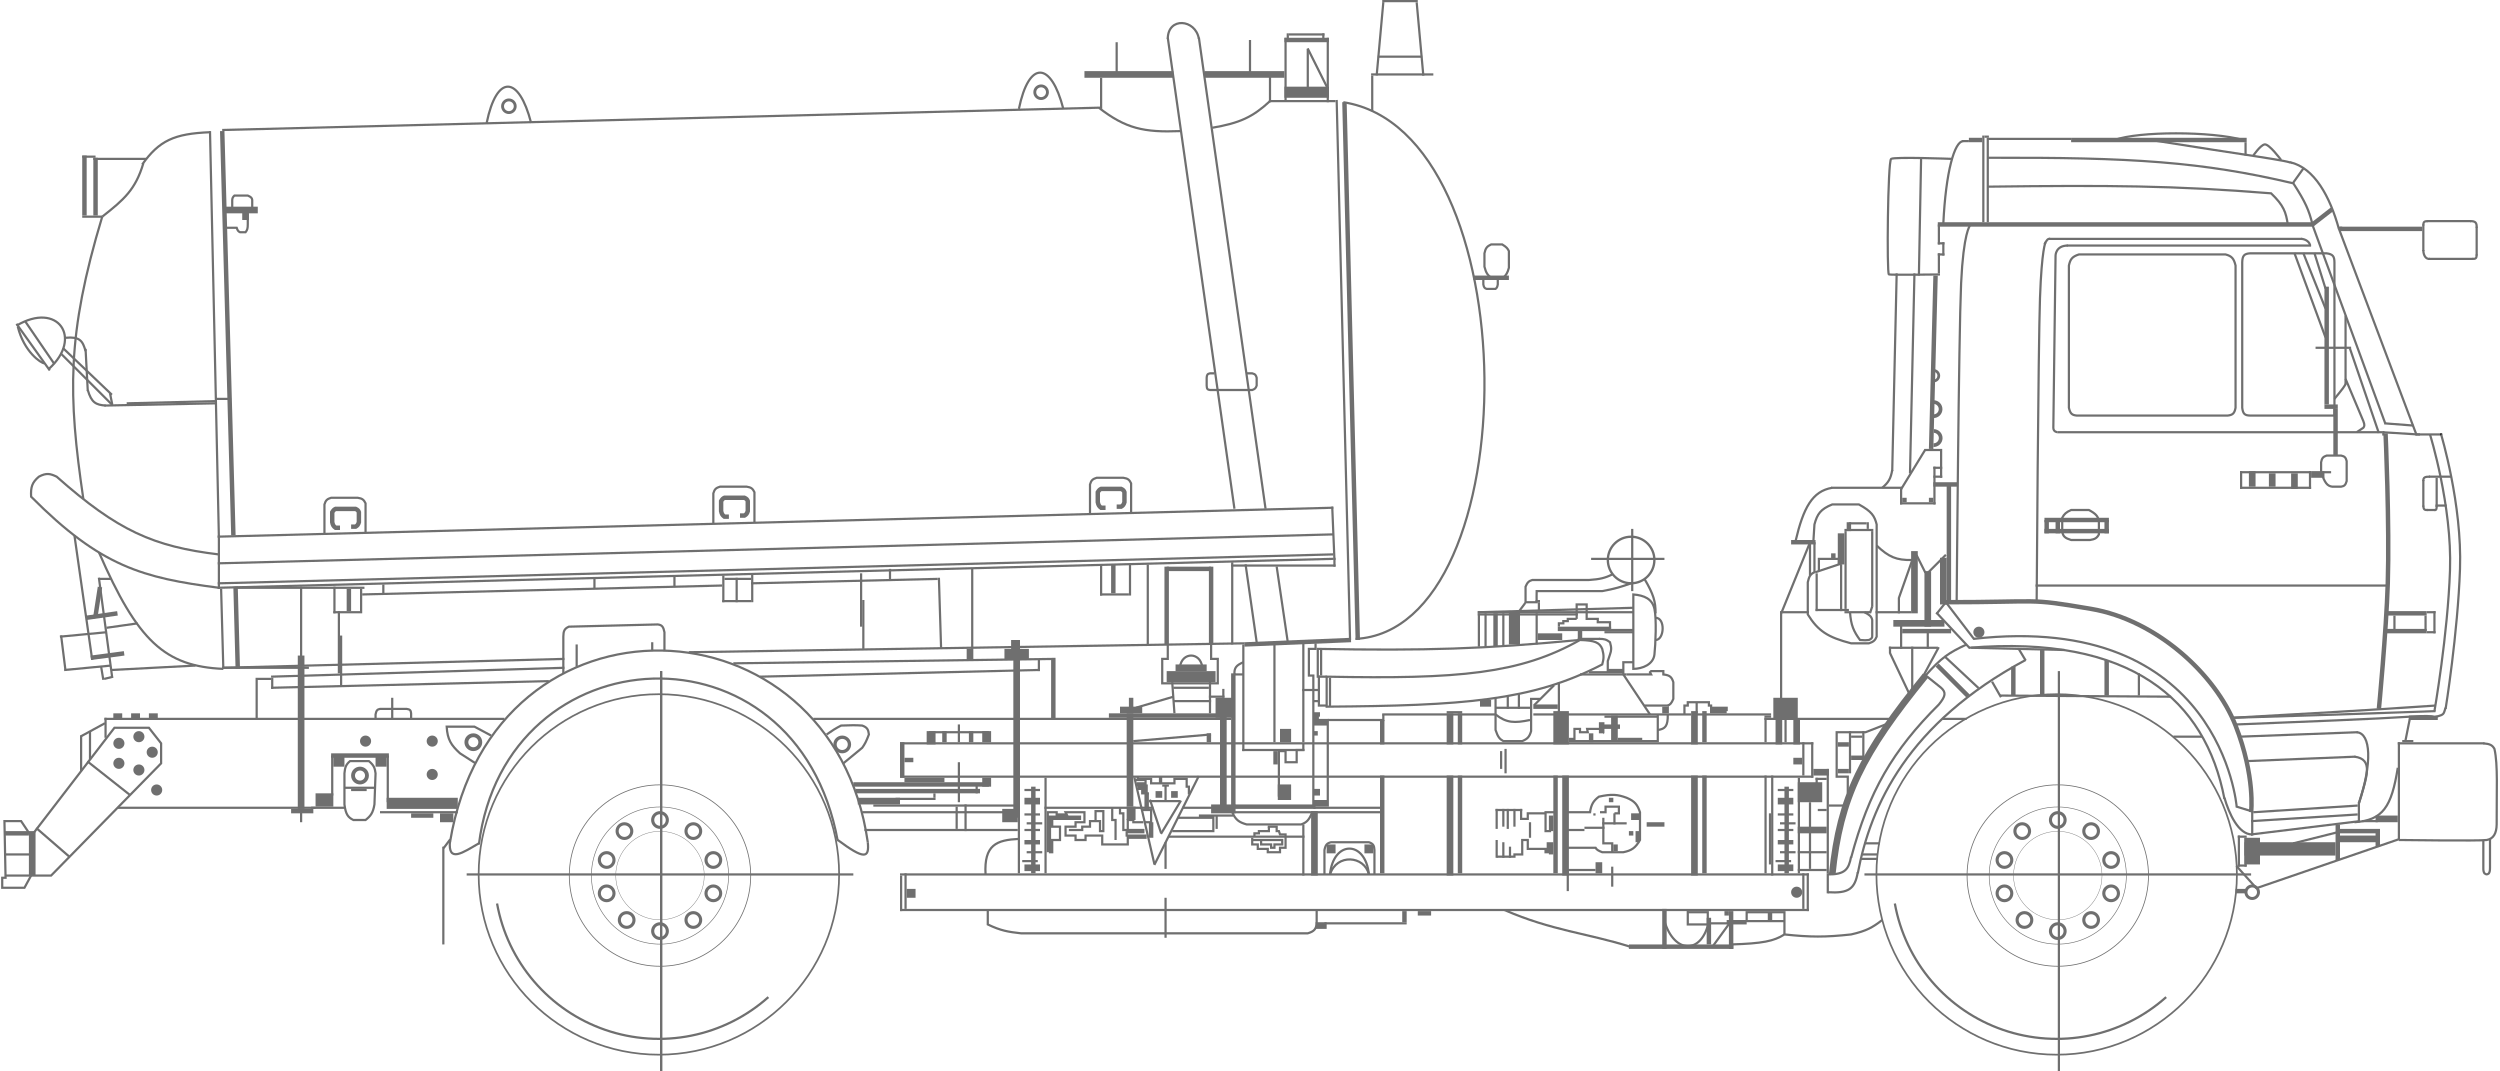 <?xml version="1.0" encoding="UTF-8"?> <svg xmlns="http://www.w3.org/2000/svg" width="1125" height="482" viewBox="0 0 1125 482" fill="none"> <path d="M377 378C388.934 386.878 391.267 386.303 390.5 379" stroke="#6F6F6F"></path> <path d="M202.499 378.5C201.48 388.636 208.499 383.5 215.499 379.5" stroke="#6F6F6F"></path> <path d="M202.5 379C222 261 374.5 267 390.5 379" stroke="#6F6F6F"></path> <path d="M894.5 84C949.009 83.316 978.195 83.473 1022 87C1027.67 92.444 1028.69 95.514 1029.5 101" stroke="#6F6F6F"></path> <path d="M894.5 71C959.588 70.75 990.809 72.804 1032 82.5C1037.58 91.077 1039.01 94.724 1040.5 100.5" stroke="#6F6F6F"></path> <path d="M1044.5 208V212.5C1046.18 217.373 1047.28 218.707 1049.5 219H1053.5C1054.87 218.773 1055.48 218.332 1056 216.5V207.5C1055.62 205.992 1055.19 205.349 1053.5 205H1047C1045.48 205.522 1044.84 206.065 1044.5 208Z" stroke="#6F6F6F"></path> <path d="M1061.5 361.5C1067.5 343.5 1067 330 1060.5 329.5" stroke="#6F6F6F"></path> <path d="M1061.5 361.5C1065.15 349.329 1068.18 341.625 1059.5 340.5" stroke="#6F6F6F"></path> <path d="M1059.5 370C1072.37 369.132 1076.21 363.044 1079 345.5" stroke="#6F6F6F"></path> <path d="M866.5 304C838 339 828.038 358.535 824.5 393.5" stroke="#6F6F6F" stroke-width="3"></path> <path d="M885 290C877.074 293.65 873.5 296 866.5 304" stroke="#6F6F6F"></path> <path d="M822.5 393.5C830.282 393.546 831.933 391.236 833 385.5" stroke="#6F6F6F"></path> <path d="M833 386C841 356 851.81 337.612 872.5 317C875.508 313.291 875.834 311.617 873.5 309.5L866 303.5" stroke="#6F6F6F"></path> <path d="M836 393C841.821 362.256 858.5 325.5 911.5 297" stroke="#6F6F6F"></path> <path d="M886 291.5C959 285.5 992.5 315 1001 359.5" stroke="#6F6F6F"></path> <path d="M1013.5 375.5C1007.32 375.628 1003 366 1001 359" stroke="#6F6F6F"></path> <path d="M1013 365L1006.5 363C1006.5 363 999.432 274.904 888 287.5" stroke="#6F6F6F"></path> <path d="M1117.5 334.5C1120.58 334.753 1121.58 335.358 1122.5 337C1124.14 344.161 1123.42 356.214 1123.5 371C1123.44 375.089 1122 377.5 1119 378C1116 378.5 1079.5 378 1079.5 378" stroke="#6F6F6F"></path> <path d="M1006.5 326C1037.19 324.773 1069.5 323.5 1084.5 322.5C1099.5 321.5 1093 323.5 1096.5 322.5C1100 321.5 1099.55 321.358 1100.5 318.5" stroke="#6F6F6F"></path> <path d="M940 229.5H932C929.746 230.507 928.902 231.29 928 233V239C928.259 241.428 929.339 242.168 932 243H940.5C942.623 242.666 943.574 242.204 944.5 240.5V234.5C944.091 232.345 943.241 231.23 940 229.5Z" stroke="#6F6F6F"></path> <path d="M1055.5 170.5L1063.5 189.5C1064.17 191.236 1064.04 191.781 1063.5 192.5C1061.79 193.626 1061.25 193.986 1060.5 194.5" stroke="#6F6F6F"></path> <path d="M1001.5 114.5H935.5C932.284 115.539 931.6 116.822 931 119.5V183.5C931.598 186.187 932.455 186.797 934.5 187H1002.5C1004.68 186.743 1005.52 186.071 1006 183.5V119.5C1005.26 116.381 1004.32 115.237 1001.5 114.5Z" stroke="#6F6F6F"></path> <path d="M920 110C921.042 107.89 921.59 107.331 922.5 107.5" stroke="#6F6F6F"></path> <path d="M916.5 270C916.5 270 917.221 156 918 134C918.779 112 920.5 109 920.5 109" stroke="#6F6F6F"></path> <path d="M878.501 71.5C878.501 71.5 852.501 70.5 851.001 71.5C849.501 72.5 849.001 123.212 850.001 123.5C851.001 123.788 873.001 123.5 873.001 123.5" stroke="#6F6F6F"></path> <path d="M951.5 63C962.5 59 995 59 1009.5 63" stroke="#6F6F6F"></path> <path d="M1052.5 102.5C1053.3 102.5 1053.83 102.5 1054 102.5" stroke="#6F6F6F"></path> <path d="M1093.5 116.5C1091.67 116.76 1090.5 115 1090.5 112.5" stroke="#6F6F6F"></path> <path d="M1090.5 101.5C1090.45 99.761 1091.06 99.516 1092.5 99.5" stroke="#6F6F6F"></path> <path d="M1114.5 114.5C1114.53 116.193 1114.07 116.608 1112.5 116.5" stroke="#6F6F6F"></path> <line x1="1092" y1="99.5" x2="1112" y2="99.5" stroke="#6F6F6F"></line> <line x1="1114.5" y1="102" x2="1114.5" y2="115" stroke="#6F6F6F"></line> <path d="M1111.5 99.5C1113.91 99.483 1114.6 100.106 1114.5 102.5" stroke="#6F6F6F"></path> <line x1="1093" y1="116.5" x2="1113" y2="116.5" stroke="#6F6F6F"></line> <line x1="1090.5" y1="101" x2="1090.5" y2="113" stroke="#6F6F6F"></line> <line x1="1053" y1="103" x2="1090" y2="103" stroke="#6F6F6F" stroke-width="2"></line> <path d="M1030.5 73C1041.5 75.5 1048.5 88.5 1052.5 103" stroke="#6F6F6F"></path> <line x1="1087" y1="195.5" x2="1089" y2="195.5" stroke="#6F6F6F"></line> <line x1="1098" y1="195.5" x2="1099" y2="195.5" stroke="black"></line> <path d="M1073.5 195.012C1073.5 195.012 1075.33 236.155 1074.5 262.5C1073.8 284.614 1070.5 319.012 1070.5 319.012" stroke="#6F6F6F" stroke-width="2"></path> <line x1="1072.03" y1="194.501" x2="1088.03" y2="195.501" stroke="#6F6F6F"></line> <line x1="1072.5" y1="194" x2="1072.5" y2="196" stroke="#6F6F6F"></line> <path d="M1093.5 195.5C1093.5 195.5 1103.5 227.625 1102.5 256.625C1101.5 285.625 1095.5 320 1095.5 320" stroke="#6F6F6F"></path> <path d="M1098.5 195.5C1098.5 195.5 1108 227 1107 256C1106 285 1100.52 318.991 1100.52 318.991" stroke="#6F6F6F"></path> <line x1="1090.5" y1="216" x2="1090.5" y2="228" stroke="#6F6F6F"></line> <line x1="1096.5" y1="215" x2="1096.5" y2="228" stroke="#6F6F6F"></line> <line x1="1093" y1="214.5" x2="1103" y2="214.5" stroke="#6F6F6F"></line> <line x1="1052.47" y1="102.824" x2="1087.47" y2="195.824" stroke="#6F6F6F"></line> <path d="M1090.5 216.5C1090.4 214.813 1091.24 214.471 1093.5 214.5" stroke="#6F6F6F"></path> <line x1="1088" y1="195.5" x2="1098" y2="195.5" stroke="#6F6F6F"></line> <line x1="1092" y1="229.5" x2="1096" y2="229.5" stroke="#6F6F6F"></line> <path d="M1096.5 227.5C1096.54 229.146 1096.34 229.626 1095.5 229.5" stroke="#6F6F6F"></path> <path d="M1090.5 227.5C1090.54 229.333 1091.1 229.591 1092.5 229.5" stroke="#6F6F6F"></path> <line x1="1096" y1="227.5" x2="1101" y2="227.5" stroke="#6F6F6F"></line> <line x1="1074" y1="276" x2="1092" y2="276" stroke="#6F6F6F" stroke-width="2"></line> <line x1="1074" y1="284" x2="1092" y2="284" stroke="#6F6F6F" stroke-width="2"></line> <line x1="1092" y1="275.5" x2="1096" y2="275.5" stroke="#6F6F6F"></line> <line x1="1092" y1="284.5" x2="1096" y2="284.5" stroke="#6F6F6F"></line> <line x1="1095.5" y1="275" x2="1095.5" y2="285" stroke="#6F6F6F"></line> <line x1="1091.5" y1="277" x2="1091.5" y2="284" stroke="#6F6F6F"></line> <line x1="1077.5" y1="277" x2="1077.5" y2="284" stroke="#6F6F6F"></line> <line x1="872" y1="101" x2="1041" y2="101" stroke="#6F6F6F" stroke-width="2"></line> <line x1="1040.39" y1="101.211" x2="1049.39" y2="94.211" stroke="#6F6F6F" stroke-width="2"></line> <line x1="916" y1="263.5" x2="1074" y2="263.5" stroke="#6F6F6F"></line> <path d="M970.573 63.422C1007.56 69.403 1032.31 72.552 1031.07 73.505" stroke="#6F6F6F"></path> <path d="M1014 70.001C1014 70.001 1017 65.501 1019 65.001C1021 64.501 1026.5 72.001 1026.5 72.001" stroke="#6F6F6F"></path> <line x1="932" y1="63" x2="1011" y2="63" stroke="#6F6F6F" stroke-width="2"></line> <line x1="1010.5" y1="64" x2="1010.5" y2="70" stroke="#6F6F6F"></line> <line x1="894" y1="62.5" x2="932" y2="62.5" stroke="#6F6F6F"></line> <line x1="894.5" y1="63" x2="894.5" y2="100" stroke="#6F6F6F"></line> <line x1="892.5" y1="61" x2="892.5" y2="100" stroke="#6F6F6F"></line> <line x1="893" y1="61.5" x2="895" y2="61.5" stroke="#6F6F6F"></line> <line x1="886" y1="63" x2="892" y2="63" stroke="#6F6F6F" stroke-width="2"></line> <line x1="883" y1="63.5" x2="886" y2="63.5" stroke="#6F6F6F"></line> <path d="M883.5 63.5C879.5 63.5 875.622 77.343 874.5 100.5" stroke="#6F6F6F"></path> <line x1="864.5" y1="71.009" x2="863.5" y2="124.009" stroke="#6F6F6F"></line> <line x1="872.5" y1="101" x2="872.5" y2="110" stroke="#6F6F6F"></line> <line x1="872.5" y1="123" x2="872.5" y2="114" stroke="#6F6F6F"></line> <line x1="872" y1="109.5" x2="875" y2="109.5" stroke="#6F6F6F"></line> <line x1="872" y1="114.5" x2="875" y2="114.5" stroke="#6F6F6F"></line> <line x1="874.5" y1="109" x2="874.5" y2="115" stroke="#6F6F6F"></line> <path d="M886.5 101.5C886.5 101.5 883.562 104.5 882.5 127.5C881.438 150.5 880.5 270.5 880.5 270.5" stroke="#6F6F6F"></path> <line x1="922" y1="107.5" x2="1036" y2="107.5" stroke="#6F6F6F"></line> <line x1="1040.47" y1="100.828" x2="1073.47" y2="190.828" stroke="#6F6F6F"></line> <line x1="1073.04" y1="190.501" x2="1086.04" y2="191.501" stroke="#6F6F6F"></line> <line x1="926" y1="194.5" x2="1062" y2="194.5" stroke="#6F6F6F"></line> <line x1="930" y1="110.5" x2="1040" y2="110.5" stroke="#6F6F6F"></line> <path d="M930.5 110.5C925 110.5 925 115 925 115C925 115 924 190.5 924 192.5C924 194.5 926 194.5 926 194.5" stroke="#6F6F6F"></path> <path d="M1009 183.5V118C1009.1 115.122 1009.81 114.183 1012.5 114H1047C1049.75 114.399 1050.47 115.319 1050.5 118V187H1012.5C1010.16 186.937 1009.33 186.256 1009 183.5Z" stroke="#6F6F6F"></path> <path d="M1035.5 107.5C1037.5 107.5 1039.5 109 1039.5 110.5" stroke="#6F6F6F"></path> <line x1="1047" y1="129" x2="1047" y2="182" stroke="#6F6F6F" stroke-width="2"></line> <line x1="1041.48" y1="113.851" x2="1046.48" y2="129.851" stroke="#6F6F6F"></line> <line x1="1036.46" y1="113.814" x2="1046.46" y2="138.814" stroke="#6F6F6F"></line> <line x1="1032.47" y1="113.827" x2="1046.47" y2="151.827" stroke="#6F6F6F"></line> <line x1="1046" y1="183" x2="1052" y2="183" stroke="#6F6F6F" stroke-width="2"></line> <line x1="1051" y1="184" x2="1051" y2="205" stroke="#6F6F6F" stroke-width="2"></line> <line x1="1055.5" y1="142" x2="1055.5" y2="173" stroke="#6F6F6F"></line> <path d="M1055.5 172.5C1055.76 173.061 1053.81 175.434 1050.5 179.5" stroke="#6F6F6F"></path> <line x1="1062" y1="194.5" x2="1072" y2="194.5" stroke="#6F6F6F"></line> <line x1="1042" y1="156.5" x2="1058" y2="156.5" stroke="#6F6F6F"></line> <line x1="1057.47" y1="156.838" x2="1070.47" y2="194.838" stroke="#6F6F6F"></line> <line x1="920" y1="234" x2="949" y2="234" stroke="#6F6F6F" stroke-width="2"></line> <line x1="920" y1="239" x2="949" y2="239" stroke="#6F6F6F" stroke-width="2"></line> <line x1="921" y1="234" x2="921" y2="240" stroke="#6F6F6F" stroke-width="2"></line> <line x1="926" y1="234" x2="926" y2="240" stroke="#6F6F6F" stroke-width="2"></line> <line x1="948" y1="234" x2="948" y2="240" stroke="#6F6F6F" stroke-width="2"></line> <path d="M1004.5 323C1040 321.044 1059.91 319.938 1096 317.5" stroke="#6F6F6F"></path> <path d="M1005 323C1040.3 321.933 1060.11 321.33 1096 320" stroke="#6F6F6F"></path> <line x1="1084" y1="323" x2="1097" y2="323" stroke="#6F6F6F" stroke-width="2"></line> <line x1="1084.49" y1="323.098" x2="1082.49" y2="333.098" stroke="#6F6F6F"></line> <line x1="1081" y1="333.5" x2="1086" y2="333.5" stroke="#6F6F6F"></line> <line x1="1079" y1="334.5" x2="1118" y2="334.5" stroke="#6F6F6F"></line> <line x1="1079.5" y1="334" x2="1079.5" y2="378" stroke="#6F6F6F"></line> <path d="M1117.5 378V390.5C1117.48 391.869 1117.62 392.362 1118 393C1118.88 393.676 1119.3 393.564 1120 393C1120.39 392.34 1120.49 391.773 1120.5 390.5V377.5" stroke="#6F6F6F"></path> <path d="M875 271C920 271 911.5 269 941 274C970.5 279 997 303.5 1006 326.5C1015 349.5 1013 365.5 1013 365.5" stroke="#6F6F6F" stroke-width="2"></path> <line x1="875.397" y1="270.696" x2="888.397" y2="287.696" stroke="#6F6F6F"></line> <line x1="875.39" y1="271.312" x2="871.39" y2="276.312" stroke="#6F6F6F"></line> <line x1="871.365" y1="275.658" x2="886.365" y2="291.658" stroke="#6F6F6F"></line> <line x1="1013.5" y1="365" x2="1013.5" y2="376" stroke="#6F6F6F"></line> <line x1="887.012" y1="291.5" x2="929.012" y2="292.5" stroke="#6F6F6F"></line> <path d="M1007 393.5C1007 438.511 970.511 475 925.5 475C880.489 475 844 438.511 844 393.5C844 348.489 880.489 312 925.5 312C970.511 312 1007 348.489 1007 393.5ZM844.787 393.5C844.787 438.076 880.924 474.213 925.5 474.213C970.076 474.213 1006.21 438.076 1006.21 393.5C1006.21 348.924 970.076 312.787 925.5 312.787C880.924 312.787 844.787 348.924 844.787 393.5Z" fill="#6F6F6F"></path> <path d="M967 394C967 416.644 948.644 435 926 435C903.356 435 885 416.644 885 394C885 371.356 903.356 353 926 353C948.644 353 967 371.356 967 394ZM885.364 394C885.364 416.443 903.557 434.636 926 434.636C948.443 434.636 966.636 416.443 966.636 394C966.636 371.557 948.443 353.364 926 353.364C903.557 353.364 885.364 371.557 885.364 394Z" fill="#6F6F6F"></path> <path d="M957 394C957 411.121 943.121 425 926 425C908.879 425 895 411.121 895 394C895 376.879 908.879 363 926 363C943.121 363 957 376.879 957 394ZM895.275 394C895.275 410.969 909.031 424.725 926 424.725C942.969 424.725 956.725 410.969 956.725 394C956.725 377.031 942.969 363.275 926 363.275C909.031 363.275 895.275 377.031 895.275 394Z" fill="#6F6F6F"></path> <path d="M946 394C946 405.046 937.046 414 926 414C914.954 414 906 405.046 906 394C906 382.954 914.954 374 926 374C937.046 374 946 382.954 946 394ZM906.178 394C906.178 404.948 915.052 413.822 926 413.822C936.948 413.822 945.822 404.948 945.822 394C945.822 383.052 936.948 374.178 926 374.178C915.052 374.178 906.178 383.052 906.178 394Z" fill="#6F6F6F"></path> <path d="M852.173 406.668C854.515 419.71 860.293 431.891 868.911 441.956C877.529 452.02 888.676 459.604 901.201 463.926C913.727 468.248 927.179 469.151 940.17 466.541C953.161 463.932 965.221 457.906 975.107 449.083L974.429 448.323C964.678 457.026 952.783 462.97 939.969 465.543C927.156 468.117 913.888 467.226 901.533 462.964C889.179 458.701 878.185 451.221 869.684 441.293C861.184 431.366 855.485 419.351 853.175 406.488L852.173 406.668Z" fill="#6F6F6F"></path> <path d="M906 387C906 389.209 904.209 391 902 391C899.791 391 898 389.209 898 387C898 384.791 899.791 383 902 383C904.209 383 906 384.791 906 387ZM899.403 387C899.403 388.434 900.566 389.597 902 389.597C903.434 389.597 904.597 388.434 904.597 387C904.597 385.566 903.434 384.403 902 384.403C900.566 384.403 899.403 385.566 899.403 387Z" fill="#6F6F6F"></path> <path d="M945 374C945 376.209 943.209 378 941 378C938.791 378 937 376.209 937 374C937 371.791 938.791 370 941 370C943.209 370 945 371.791 945 374ZM938.403 374C938.403 375.434 939.566 376.597 941 376.597C942.434 376.597 943.597 375.434 943.597 374C943.597 372.566 942.434 371.403 941 371.403C939.566 371.403 938.403 372.566 938.403 374Z" fill="#6F6F6F"></path> <path d="M954 387C954 389.209 952.209 391 950 391C947.791 391 946 389.209 946 387C946 384.791 947.791 383 950 383C952.209 383 954 384.791 954 387ZM947.403 387C947.403 388.434 948.566 389.597 950 389.597C951.434 389.597 952.597 388.434 952.597 387C952.597 385.566 951.434 384.403 950 384.403C948.566 384.403 947.403 385.566 947.403 387Z" fill="#6F6F6F"></path> <path d="M954 402C954 404.209 952.209 406 950 406C947.791 406 946 404.209 946 402C946 399.791 947.791 398 950 398C952.209 398 954 399.791 954 402ZM947.403 402C947.403 403.434 948.566 404.597 950 404.597C951.434 404.597 952.597 403.434 952.597 402C952.597 400.566 951.434 399.403 950 399.403C948.566 399.403 947.403 400.566 947.403 402Z" fill="#6F6F6F"></path> <path d="M945 414C945 416.209 943.209 418 941 418C938.791 418 937 416.209 937 414C937 411.791 938.791 410 941 410C943.209 410 945 411.791 945 414ZM938.403 414C938.403 415.434 939.566 416.597 941 416.597C942.434 416.597 943.597 415.434 943.597 414C943.597 412.566 942.434 411.403 941 411.403C939.566 411.403 938.403 412.566 938.403 414Z" fill="#6F6F6F"></path> <path d="M930 419C930 421.209 928.209 423 926 423C923.791 423 922 421.209 922 419C922 416.791 923.791 415 926 415C928.209 415 930 416.791 930 419ZM923.403 419C923.403 420.434 924.566 421.597 926 421.597C927.434 421.597 928.597 420.434 928.597 419C928.597 417.566 927.434 416.403 926 416.403C924.566 416.403 923.403 417.566 923.403 419Z" fill="#6F6F6F"></path> <path d="M915 414C915 416.209 913.209 418 911 418C908.791 418 907 416.209 907 414C907 411.791 908.791 410 911 410C913.209 410 915 411.791 915 414ZM908.403 414C908.403 415.434 909.566 416.597 911 416.597C912.434 416.597 913.597 415.434 913.597 414C913.597 412.566 912.434 411.403 911 411.403C909.566 411.403 908.403 412.566 908.403 414Z" fill="#6F6F6F"></path> <path d="M906 402C906 404.209 904.209 406 902 406C899.791 406 898 404.209 898 402C898 399.791 899.791 398 902 398C904.209 398 906 399.791 906 402ZM899.403 402C899.403 403.434 900.566 404.597 902 404.597C903.434 404.597 904.597 403.434 904.597 402C904.597 400.566 903.434 399.403 902 399.403C900.566 399.403 899.403 400.566 899.403 402Z" fill="#6F6F6F"></path> <path d="M930 369C930 371.209 928.209 373 926 373C923.791 373 922 371.209 922 369C922 366.791 923.791 365 926 365C928.209 365 930 366.791 930 369ZM923.403 369C923.403 370.434 924.566 371.597 926 371.597C927.434 371.597 928.597 370.434 928.597 369C928.597 367.566 927.434 366.403 926 366.403C924.566 366.403 923.403 367.566 923.403 369Z" fill="#6F6F6F"></path> <path d="M914 374C914 376.209 912.209 378 910 378C907.791 378 906 376.209 906 374C906 371.791 907.791 370 910 370C912.209 370 914 371.791 914 374ZM907.403 374C907.403 375.434 908.566 376.597 910 376.597C911.434 376.597 912.597 375.434 912.597 374C912.597 372.566 911.434 371.403 910 371.403C908.566 371.403 907.403 372.566 907.403 374Z" fill="#6F6F6F"></path> <line x1="896.434" y1="306.752" x2="900.434" y2="313.752" stroke="#6F6F6F"></line> <line x1="899.999" y1="313" x2="977.003" y2="313.507" stroke="#6F6F6F"></line> <line x1="962.5" y1="313" x2="962.5" y2="303" stroke="#6F6F6F"></line> <line x1="948" y1="313" x2="948" y2="297" stroke="#6F6F6F" stroke-width="2"></line> <line x1="919" y1="313" x2="919" y2="292" stroke="#6F6F6F" stroke-width="2"></line> <line x1="978" y1="331.5" x2="991" y2="331.5" stroke="#6F6F6F"></line> <line x1="911.571" y1="297.257" x2="908.571" y2="292.257" stroke="#6F6F6F"></line> <line x1="906" y1="300" x2="906" y2="313" stroke="#6F6F6F" stroke-width="2"></line> <line x1="822.5" y1="393" x2="822.5" y2="402" stroke="#6F6F6F"></line> <path d="M836 392.5C834.728 400.003 831.902 402.103 822.5 401.5" stroke="#6F6F6F"></path> <line x1="874" y1="323.5" x2="885" y2="323.5" stroke="#6F6F6F"></line> <line x1="926.5" y1="302" x2="926.5" y2="482" stroke="#6F6F6F"></line> <path d="M378 393.5C378 438.511 341.511 475 296.5 475C251.489 475 215 438.511 215 393.5C215 348.489 251.489 312 296.5 312C341.511 312 378 348.489 378 393.5ZM215.787 393.5C215.787 438.076 251.924 474.213 296.5 474.213C341.076 474.213 377.213 438.076 377.213 393.5C377.213 348.924 341.076 312.787 296.5 312.787C251.924 312.787 215.787 348.924 215.787 393.5Z" fill="#6F6F6F"></path> <path d="M338 394C338 416.644 319.644 435 297 435C274.356 435 256 416.644 256 394C256 371.356 274.356 353 297 353C319.644 353 338 371.356 338 394ZM256.364 394C256.364 416.443 274.557 434.636 297 434.636C319.443 434.636 337.636 416.443 337.636 394C337.636 371.557 319.443 353.364 297 353.364C274.557 353.364 256.364 371.557 256.364 394Z" fill="#6F6F6F"></path> <path d="M328 394C328 411.121 314.121 425 297 425C279.879 425 266 411.121 266 394C266 376.879 279.879 363 297 363C314.121 363 328 376.879 328 394ZM266.275 394C266.275 410.969 280.031 424.725 297 424.725C313.969 424.725 327.725 410.969 327.725 394C327.725 377.031 313.969 363.275 297 363.275C280.031 363.275 266.275 377.031 266.275 394Z" fill="#6F6F6F"></path> <path d="M317 394C317 405.046 308.046 414 297 414C285.954 414 277 405.046 277 394C277 382.954 285.954 374 297 374C308.046 374 317 382.954 317 394ZM277.178 394C277.178 404.948 286.052 413.822 297 413.822C307.948 413.822 316.822 404.948 316.822 394C316.822 383.052 307.948 374.178 297 374.178C286.052 374.178 277.178 383.052 277.178 394Z" fill="#6F6F6F"></path> <path d="M223.173 406.668C225.515 419.71 231.293 431.891 239.911 441.956C248.529 452.02 259.676 459.604 272.201 463.926C284.727 468.248 298.179 469.151 311.17 466.541C324.161 463.932 336.221 457.906 346.107 449.083L345.429 448.323C335.678 457.026 323.783 462.97 310.969 465.543C298.156 468.117 284.888 467.226 272.533 462.964C260.179 458.701 249.185 451.221 240.684 441.293C232.184 431.366 226.485 419.351 224.175 406.488L223.173 406.668Z" fill="#6F6F6F"></path> <path d="M316 414C316 416.209 314.209 418 312 418C309.791 418 308 416.209 308 414C308 411.791 309.791 410 312 410C314.209 410 316 411.791 316 414ZM309.403 414C309.403 415.434 310.566 416.597 312 416.597C313.434 416.597 314.597 415.434 314.597 414C314.597 412.566 313.434 411.403 312 411.403C310.566 411.403 309.403 412.566 309.403 414Z" fill="#6F6F6F"></path> <path d="M301 419C301 421.209 299.209 423 297 423C294.791 423 293 421.209 293 419C293 416.791 294.791 415 297 415C299.209 415 301 416.791 301 419ZM294.403 419C294.403 420.434 295.566 421.597 297 421.597C298.434 421.597 299.597 420.434 299.597 419C299.597 417.566 298.434 416.403 297 416.403C295.566 416.403 294.403 417.566 294.403 419Z" fill="#6F6F6F"></path> <path d="M286 414C286 416.209 284.209 418 282 418C279.791 418 278 416.209 278 414C278 411.791 279.791 410 282 410C284.209 410 286 411.791 286 414ZM279.403 414C279.403 415.434 280.566 416.597 282 416.597C283.434 416.597 284.597 415.434 284.597 414C284.597 412.566 283.434 411.403 282 411.403C280.566 411.403 279.403 412.566 279.403 414Z" fill="#6F6F6F"></path> <line x1="297.5" y1="302" x2="297.5" y2="482" stroke="#6F6F6F"></line> <line x1="839" y1="393.5" x2="1013" y2="393.5" stroke="#6F6F6F"></line> <path d="M277 387C277 389.209 275.209 391 273 391C270.791 391 269 389.209 269 387C269 384.791 270.791 383 273 383C275.209 383 277 384.791 277 387ZM270.403 387C270.403 388.434 271.566 389.597 273 389.597C274.434 389.597 275.597 388.434 275.597 387C275.597 385.566 274.434 384.403 273 384.403C271.566 384.403 270.403 385.566 270.403 387Z" fill="#6F6F6F"></path> <path d="M316 374C316 376.209 314.209 378 312 378C309.791 378 308 376.209 308 374C308 371.791 309.791 370 312 370C314.209 370 316 371.791 316 374ZM309.403 374C309.403 375.434 310.566 376.597 312 376.597C313.434 376.597 314.597 375.434 314.597 374C314.597 372.566 313.434 371.403 312 371.403C310.566 371.403 309.403 372.566 309.403 374Z" fill="#6F6F6F"></path> <path d="M325 387C325 389.209 323.209 391 321 391C318.791 391 317 389.209 317 387C317 384.791 318.791 383 321 383C323.209 383 325 384.791 325 387ZM318.403 387C318.403 388.434 319.566 389.597 321 389.597C322.434 389.597 323.597 388.434 323.597 387C323.597 385.566 322.434 384.403 321 384.403C319.566 384.403 318.403 385.566 318.403 387Z" fill="#6F6F6F"></path> <path d="M325 402C325 404.209 323.209 406 321 406C318.791 406 317 404.209 317 402C317 399.791 318.791 398 321 398C323.209 398 325 399.791 325 402ZM318.403 402C318.403 403.434 319.566 404.597 321 404.597C322.434 404.597 323.597 403.434 323.597 402C323.597 400.566 322.434 399.403 321 399.403C319.566 399.403 318.403 400.566 318.403 402Z" fill="#6F6F6F"></path> <path d="M277 402C277 404.209 275.209 406 273 406C270.791 406 269 404.209 269 402C269 399.791 270.791 398 273 398C275.209 398 277 399.791 277 402ZM270.403 402C270.403 403.434 271.566 404.597 273 404.597C274.434 404.597 275.597 403.434 275.597 402C275.597 400.566 274.434 399.403 273 399.403C271.566 399.403 270.403 400.566 270.403 402Z" fill="#6F6F6F"></path> <path d="M301 369C301 371.209 299.209 373 297 373C294.791 373 293 371.209 293 369C293 366.791 294.791 365 297 365C299.209 365 301 366.791 301 369ZM294.403 369C294.403 370.434 295.566 371.597 297 371.597C298.434 371.597 299.597 370.434 299.597 369C299.597 367.566 298.434 366.403 297 366.403C295.566 366.403 294.403 367.566 294.403 369Z" fill="#6F6F6F"></path> <path d="M285 374C285 376.209 283.209 378 281 378C278.791 378 277 376.209 277 374C277 371.791 278.791 370 281 370C283.209 370 285 371.791 285 374ZM278.403 374C278.403 375.434 279.566 376.597 281 376.597C282.434 376.597 283.597 375.434 283.597 374C283.597 372.566 282.434 371.403 281 371.403C279.566 371.403 278.403 372.566 278.403 374Z" fill="#6F6F6F"></path> <line x1="297.5" y1="302" x2="297.5" y2="482" stroke="#6F6F6F"></line> <line x1="210" y1="393.5" x2="384" y2="393.5" stroke="#6F6F6F"></line> <line x1="875.341" y1="295.634" x2="890.341" y2="309.634" stroke="#6F6F6F"></line> <line x1="871.707" y1="299.293" x2="885.707" y2="313.293" stroke="#6F6F6F" stroke-width="2"></line> <line x1="1006.37" y1="389.666" x2="1015.37" y2="399.666" stroke="#6F6F6F"></line> <path d="M1017 401.5C1017 403.433 1015.43 405 1013.5 405C1011.57 405 1010 403.433 1010 401.5C1010 399.567 1011.57 398 1013.5 398C1015.43 398 1017 399.567 1017 401.5ZM1011.35 401.5C1011.35 402.685 1012.32 403.645 1013.5 403.645C1014.68 403.645 1015.65 402.685 1015.65 401.5C1015.65 400.315 1014.68 399.355 1013.5 399.355C1012.32 399.355 1011.35 400.315 1011.35 401.5Z" fill="#6F6F6F"></path> <line x1="1006" y1="401" x2="1011" y2="401" stroke="#6F6F6F" stroke-width="2"></line> <line x1="1015.84" y1="399.527" x2="1079.84" y2="377.527" stroke="#6F6F6F"></line> <line x1="1007.5" y1="376" x2="1007.5" y2="390" stroke="#6F6F6F"></line> <line x1="1007" y1="376.5" x2="1011" y2="376.5" stroke="#6F6F6F"></line> <line x1="1010.5" y1="377" x2="1010.5" y2="390" stroke="#6F6F6F"></line> <line x1="1007" y1="389.5" x2="1011" y2="389.5" stroke="#6F6F6F"></line> <line x1="1010" y1="382" x2="1051" y2="382" stroke="#6F6F6F" stroke-width="6"></line> <line x1="1013.5" y1="377" x2="1013.5" y2="389" stroke="#6F6F6F" stroke-width="7"></line> <line x1="1013.97" y1="365.501" x2="1060.97" y2="362.501" stroke="#6F6F6F"></line> <line x1="1012.97" y1="369.501" x2="1060.97" y2="366.501" stroke="#6F6F6F"></line> <line x1="1061.5" y1="361" x2="1061.5" y2="370" stroke="#6F6F6F"></line> <line x1="1012.94" y1="375.504" x2="1061.94" y2="369.504" stroke="#6F6F6F"></line> <line x1="1052" y1="371" x2="1052" y2="387" stroke="#6F6F6F" stroke-width="2"></line> <line x1="1031.88" y1="379.515" x2="1051.88" y2="374.515" stroke="#6F6F6F"></line> <line x1="1069" y1="368.5" x2="1079" y2="368.5" stroke="#6F6F6F" stroke-width="3"></line> <line x1="1070" y1="369.5" x2="1063" y2="369.5" stroke="#6F6F6F"></line> <line x1="1052" y1="374" x2="1071" y2="374" stroke="#6F6F6F" stroke-width="2"></line> <line x1="1070" y1="374" x2="1070" y2="381" stroke="#6F6F6F" stroke-width="2"></line> <line x1="1052" y1="377.5" x2="1070" y2="377.5" stroke="#6F6F6F" stroke-width="3"></line> <line x1="1007.98" y1="331.5" x2="1060.98" y2="329.5" stroke="#6F6F6F"></line> <line x1="1010.98" y1="342.5" x2="1059.98" y2="340.5" stroke="#6F6F6F"></line> <line x1="1008" y1="212.5" x2="1040" y2="212.5" stroke="#6F6F6F"></line> <line x1="1008" y1="219.5" x2="1040" y2="219.5" stroke="#6F6F6F"></line> <line x1="1008.5" y1="212" x2="1008.5" y2="220" stroke="#6F6F6F"></line> <line x1="1039.5" y1="212" x2="1039.5" y2="220" stroke="#6F6F6F"></line> <line x1="1013.5" y1="212" x2="1013.5" y2="219" stroke="#6F6F6F" stroke-width="3"></line> <line x1="1022.5" y1="213" x2="1022.5" y2="219" stroke="#6F6F6F" stroke-width="3"></line> <line x1="1032.5" y1="213" x2="1032.5" y2="220" stroke="#6F6F6F" stroke-width="3"></line> <line x1="1040" y1="213.5" x2="1046" y2="213.5" stroke="#6F6F6F" stroke-width="3"></line> <line x1="1045" y1="212.5" x2="1049" y2="212.5" stroke="#6F6F6F"></line> <line x1="1031.59" y1="82.709" x2="1036.59" y2="75.709" stroke="#6F6F6F"></line> <path d="M215.5 380C227.5 284.5 358.5 277 377 378.5" stroke="#6F6F6F"></path> <line x1="99.987" y1="58.5" x2="494.986" y2="48.449" stroke="#6F6F6F"></line> <path d="M604.5 46C688.5 59 688 283.5 610 287.5" stroke="#6F6F6F"></path> <line x1="605" y1="45.975" x2="611" y2="287.975" stroke="#6F6F6F" stroke-width="2"></line> <line x1="601.5" y1="44.988" x2="607.525" y2="287.987" stroke="#6F6F6F"></line> <line x1="571" y1="45.5" x2="601" y2="45.5" stroke="#6F6F6F"></line> <line x1="525.495" y1="16.93" x2="555.495" y2="228.93" stroke="#6F6F6F"></line> <line x1="539.495" y1="16.93" x2="569.495" y2="228.93" stroke="#6F6F6F"></line> <path d="M525.5 17.5C525.5 7.5 538 8.5 539.5 17.5" stroke="#6F6F6F"></path> <path d="M546.5 168H544.5C543.328 168.219 543.071 168.726 543 170V173.5C543.032 175.207 543.541 175.343 544.5 175.5H563.5C564.652 175.09 565.128 174.69 565.5 173.5V170C565.18 168.953 564.991 168.372 563.5 168H561" stroke="#6F6F6F"></path> <path d="M494.5 48.5C506.615 57.892 514.828 59.644 531 59" stroke="#6F6F6F"></path> <path d="M545.5 57.5C557.818 55.365 563.581 52.819 571.5 45.5" stroke="#6F6F6F"></path> <line x1="495.5" y1="35" x2="495.5" y2="49" stroke="#6F6F6F"></line> <line x1="571.5" y1="46" x2="571.5" y2="34" stroke="#6F6F6F"></line> <line x1="488" y1="33.5" x2="528" y2="33.5" stroke="#6F6F6F" stroke-width="3"></line> <line x1="542" y1="33.5" x2="578" y2="33.5" stroke="#6F6F6F" stroke-width="3"></line> <line x1="502.5" y1="19" x2="502.5" y2="33" stroke="#6F6F6F"></line> <line x1="562.5" y1="18" x2="562.5" y2="33" stroke="#6F6F6F"></line> <line x1="597.5" y1="17" x2="597.5" y2="46" stroke="#6F6F6F"></line> <line x1="578.5" y1="17" x2="578.5" y2="45" stroke="#6F6F6F"></line> <line x1="578" y1="18" x2="598" y2="18" stroke="#6F6F6F" stroke-width="2"></line> <line x1="579.5" y1="18" x2="579.5" y2="15" stroke="#6F6F6F"></line> <line x1="595.5" y1="18" x2="595.5" y2="15" stroke="#6F6F6F"></line> <line x1="580" y1="15.5" x2="596" y2="15.5" stroke="#6F6F6F"></line> <line x1="578" y1="41.5" x2="598" y2="41.5" stroke="#6F6F6F" stroke-width="5"></line> <line x1="588.5" y1="41" x2="588.5" y2="22" stroke="#6F6F6F"></line> <line x1="588.447" y1="21.776" x2="597.447" y2="39.776" stroke="#6F6F6F"></line> <line x1="617.5" y1="50" x2="617.5" y2="34" stroke="#6F6F6F"></line> <line x1="617" y1="33.5" x2="645" y2="33.5" stroke="#6F6F6F"></line> <line x1="619.502" y1="33.955" x2="622.502" y2="0.955" stroke="#6F6F6F"></line> <line x1="640.502" y1="34.045" x2="637.502" y2="1.045" stroke="#6F6F6F"></line> <line x1="622" y1="0.5" x2="638" y2="0.5" stroke="#6F6F6F"></line> <line x1="620" y1="25.5" x2="640" y2="25.5" stroke="#6F6F6F"></line> <line x1="663" y1="125" x2="679" y2="125" stroke="#6F6F6F" stroke-width="2"></line> <path d="M667.5 125V128C667.761 129.438 668.151 129.75 669 130H673C673.579 129.521 673.821 129.12 674 128V125" stroke="#6F6F6F"></path> <path d="M671 125C669.467 123.767 668.711 122.869 668 120V114C668.472 111.644 669.188 110.837 671 110H676C677.992 111.217 678.448 111.862 679 113V120.5C678.415 122.758 677.811 123.671 676.5 125" stroke="#6F6F6F"></path> <line x1="97.987" y1="241.5" x2="599.986" y2="228.474" stroke="#6F6F6F"></line> <line x1="97.987" y1="264.5" x2="599.986" y2="251.474" stroke="#6F6F6F"></line> <line x1="97.987" y1="262.5" x2="599.986" y2="249.474" stroke="#6F6F6F"></line> <line x1="97.987" y1="253.5" x2="599.986" y2="240.474" stroke="#6F6F6F"></line> <line x1="599.5" y1="227.979" x2="600.5" y2="251.979" stroke="#6F6F6F"></line> <line x1="98.5" y1="241" x2="98.5" y2="265" stroke="#6F6F6F"></line> <path d="M490.5 231.5V218C491.038 216.083 491.783 215.53 493.5 215H505.5C507.627 215.304 508.254 215.974 509 217.5V231" stroke="#6F6F6F"></path> <path d="M497.5 228.5H495.5C494.649 227.856 494.278 227.362 494 226V221.5C494.567 220.571 494.898 220.276 495.5 220H504.5C505.45 220.438 505.744 220.78 506 221.5V226C505.65 227.153 505.288 227.538 504.5 228H502.5" stroke="#6F6F6F" stroke-width="2"></path> <path d="M321 235.5V222C321.538 220.083 322.283 219.53 324 219H336C338.127 219.304 338.754 219.974 339.5 221.5V235" stroke="#6F6F6F"></path> <path d="M328 232.5H326C325.149 231.856 324.778 231.362 324.5 230V225.5C325.067 224.571 325.398 224.276 326 224H335C335.95 224.438 336.244 224.78 336.5 225.5V230C336.15 231.153 335.788 231.538 335 232H333" stroke="#6F6F6F" stroke-width="2"></path> <path d="M146 240.5V227C146.538 225.083 147.283 224.53 149 224H161C163.127 224.304 163.754 224.974 164.5 226.5V240" stroke="#6F6F6F"></path> <path d="M153 237.5H151C150.149 236.856 149.778 236.362 149.5 235V230.5C150.067 229.571 150.398 229.276 151 229H160C160.95 229.438 161.244 229.78 161.5 230.5V235C161.15 236.153 160.788 236.538 160 237H158" stroke="#6F6F6F" stroke-width="2"></path> <path d="M458.5 49C463 27 473 27.5 478.5 49" stroke="#6F6F6F"></path> <path d="M472 41.5C472 43.433 470.433 45 468.5 45C466.567 45 465 43.433 465 41.5C465 39.567 466.567 38 468.5 38C470.433 38 472 39.567 472 41.5ZM466.3 41.5C466.3 42.715 467.285 43.7 468.5 43.7C469.715 43.7 470.7 42.715 470.7 41.5C470.7 40.285 469.715 39.3 468.5 39.3C467.285 39.3 466.3 40.285 466.3 41.5Z" fill="#6F6F6F"></path> <path d="M219 55.313C223.5 33.313 233.5 33.813 239 55.313" stroke="#6F6F6F"></path> <path d="M232.5 47.813C232.5 49.746 230.933 51.313 229 51.313C227.067 51.313 225.5 49.746 225.5 47.813C225.5 45.88 227.067 44.313 229 44.313C230.933 44.313 232.5 45.88 232.5 47.813ZM226.8 47.813C226.8 49.029 227.785 50.014 229 50.014C230.215 50.014 231.2 49.029 231.2 47.813C231.2 46.598 230.215 45.613 229 45.613C227.785 45.613 226.8 46.598 226.8 47.813Z" fill="#6F6F6F"></path> <line x1="94.5" y1="58.989" x2="98.5" y2="241.989" stroke="#6F6F6F"></line> <line x1="99.5" y1="264.986" x2="100.5" y2="300.986" stroke="#6F6F6F"></line> <line x1="106" y1="263.973" x2="107" y2="300.973" stroke="#6F6F6F" stroke-width="2"></line> <line x1="100" y1="58.972" x2="105.027" y2="240.972" stroke="#6F6F6F" stroke-width="2"></line> <path d="M94.5 59.5C78.327 60.144 71.631 63.299 64 74" stroke="#6F6F6F"></path> <path d="M64.5 73.5C60.988 85.276 55.822 89.808 46 97.5" stroke="#6F6F6F"></path> <path d="M46.001 97.5C29.903 150.931 30.664 177.951 37.501 224.5" stroke="#6F6F6F"></path> <path d="M100.5 301C74.199 299.841 61.898 288.52 44.5 248.5" stroke="#6F6F6F"></path> <path d="M101.5 102.5H106.5C106.941 103.804 107.288 104.174 108 104.5H110.5C111.283 103.506 111.503 102.74 111.5 101V96" stroke="#6F6F6F"></path> <line x1="101" y1="94.5" x2="116" y2="94.5" stroke="#6F6F6F" stroke-width="3"></line> <path d="M104.5 93.5V90C104.565 89.104 104.789 88.669 105.5 88H111.5C113.15 88.704 113.378 89.161 113.5 90V93.5" stroke="#6F6F6F"></path> <line x1="110.5" y1="95" x2="110.5" y2="99" stroke="#6F6F6F" stroke-width="3"></line> <line x1="853.5" y1="123.011" x2="851.5" y2="212.011" stroke="#6F6F6F"></line> <line x1="861.5" y1="123.011" x2="859.5" y2="213.011" stroke="#6F6F6F"></line> <line x1="871" y1="124.026" x2="869" y2="202.026" stroke="#6F6F6F" stroke-width="2"></line> <path d="M870 172.075C870.795 172.095 871.566 171.799 872.143 171.25C872.72 170.702 873.055 169.948 873.076 169.152C873.096 168.357 872.799 167.586 872.251 167.009C871.703 166.432 870.949 166.097 870.153 166.077L870.122 167.318C870.588 167.329 871.03 167.526 871.352 167.864C871.673 168.202 871.847 168.654 871.835 169.121C871.823 169.587 871.626 170.029 871.288 170.351C870.95 170.672 870.498 170.846 870.032 170.834L870 172.075Z" fill="#6F6F6F"></path> <path d="M870.023 201.149C871.09 201.176 872.124 200.779 872.898 200.044C873.672 199.308 874.122 198.296 874.149 197.229C874.176 196.162 873.779 195.128 873.043 194.354C872.308 193.58 871.296 193.13 870.229 193.103L870.186 194.768C870.812 194.784 871.405 195.048 871.836 195.501C872.267 195.955 872.5 196.561 872.484 197.186C872.468 197.812 872.205 198.405 871.751 198.836C871.297 199.267 870.691 199.5 870.066 199.484L870.023 201.149Z" fill="#6F6F6F"></path> <path d="M869.984 188.122C871.048 188.149 872.078 187.753 872.85 187.02C873.621 186.288 874.069 185.278 874.097 184.215C874.124 183.151 873.727 182.121 872.995 181.349C872.262 180.578 871.253 180.13 870.189 180.102L870.147 181.762C870.77 181.778 871.362 182.041 871.791 182.493C872.221 182.945 872.453 183.549 872.437 184.173C872.421 184.796 872.158 185.388 871.706 185.817C871.254 186.247 870.65 186.479 870.027 186.463L869.984 188.122Z" fill="#6F6F6F"></path> <line x1="866" y1="202.5" x2="873" y2="202.5" stroke="#6F6F6F"></line> <line x1="866.427" y1="202.261" x2="855.427" y2="220.261" stroke="#6F6F6F"></line> <line x1="873.5" y1="202" x2="873.5" y2="215" stroke="#6F6F6F"></line> <line x1="874" y1="214.5" x2="870" y2="214.5" stroke="#6F6F6F"></line> <line x1="870.5" y1="210" x2="870.5" y2="227" stroke="#6F6F6F"></line> <line x1="870" y1="210.5" x2="874" y2="210.5" stroke="#6F6F6F"></line> <line x1="870" y1="218" x2="881" y2="218" stroke="#6F6F6F" stroke-width="2"></line> <line x1="877" y1="218" x2="877" y2="271" stroke="#6F6F6F" stroke-width="2"></line> <line x1="871" y1="226.5" x2="855" y2="226.5" stroke="#6F6F6F"></line> <line x1="855.5" y1="227" x2="855.5" y2="220" stroke="#6F6F6F"></line> <line x1="857" y1="226" x2="857" y2="224" stroke="#6F6F6F" stroke-width="2"></line> <line x1="869" y1="226" x2="869" y2="224" stroke="#6F6F6F" stroke-width="2"></line> <line x1="856" y1="219.5" x2="824" y2="219.5" stroke="#6F6F6F"></line> <path d="M851.5 211.5C850.849 215.429 849.795 217.13 847 219.5" stroke="#6F6F6F"></path> <path d="M824.5 219.5C815.5 221 811.503 228.551 808 243.5" stroke="#6F6F6F"></path> <line x1="806" y1="244" x2="817" y2="244" stroke="#6F6F6F" stroke-width="2"></line> <path d="M816 244L816.5 236C817.769 231.255 819.272 229.119 824.5 227H836.5C842.371 230.205 843.546 232.241 844.5 236V286.5C843.801 288.153 843.072 288.835 841 289.5H833C822.466 286.751 818.139 283.95 813.5 276.5V262C814.069 259.511 814.598 258.371 816.5 257.5V244" stroke="#6F6F6F"></path> <line x1="817.5" y1="258" x2="817.5" y2="275" stroke="#6F6F6F"></line> <line x1="817" y1="274.5" x2="832" y2="274.5" stroke="#6F6F6F"></line> <line x1="830" y1="275.5" x2="842" y2="275.5" stroke="#6F6F6F"></line> <line x1="841.526" y1="275.842" x2="842.526" y2="272.842" stroke="#6F6F6F"></line> <line x1="842.5" y1="273" x2="842.5" y2="239" stroke="#6F6F6F"></line> <line x1="830.5" y1="274" x2="830.5" y2="239" stroke="#6F6F6F"></line> <line x1="828.5" y1="275" x2="828.5" y2="254" stroke="#6F6F6F"></line> <line x1="816.842" y1="257.526" x2="828.842" y2="253.526" stroke="#6F6F6F"></line> <line x1="818.5" y1="257" x2="818.5" y2="251" stroke="#6F6F6F"></line> <line x1="827.5" y1="254" x2="827.5" y2="251" stroke="#6F6F6F"></line> <line x1="819" y1="251.5" x2="828" y2="251.5" stroke="#6F6F6F"></line> <line x1="825" y1="252" x2="825" y2="249" stroke="#6F6F6F" stroke-width="2"></line> <line x1="828.5" y1="254" x2="828.5" y2="240" stroke="#6F6F6F" stroke-width="3"></line> <line x1="830" y1="238.5" x2="843" y2="238.5" stroke="#6F6F6F"></line> <line x1="832" y1="239" x2="832" y2="235" stroke="#6F6F6F" stroke-width="2"></line> <line x1="832" y1="235.5" x2="840" y2="235.5" stroke="#6F6F6F"></line> <line x1="840.5" y1="235" x2="840.5" y2="238" stroke="#6F6F6F"></line> <path d="M832.5 275.5C832.948 281.479 834.141 284.042 837 288C839.032 288.186 839.781 288.136 841 288C842.175 287.45 842.599 287.049 842.5 286V279C842.151 277.339 841.202 276.625 839 275.5" stroke="#6F6F6F"></path> <line x1="814.5" y1="244" x2="814.5" y2="259" stroke="#6F6F6F"></line> <line x1="814.463" y1="244.188" x2="801.463" y2="276.188" stroke="#6F6F6F"></line> <line x1="802" y1="275.5" x2="814" y2="275.5" stroke="#6F6F6F"></line> <line x1="801.5" y1="275" x2="801.5" y2="315" stroke="#6F6F6F"></line> <line x1="844" y1="275.5" x2="860" y2="275.5" stroke="#6F6F6F"></line> <path d="M844.5 245.5C849.866 250.586 853.311 252.175 860.5 252" stroke="#6F6F6F"></path> <line x1="860.471" y1="252.166" x2="854.471" y2="269.166" stroke="#6F6F6F"></line> <line x1="854.5" y1="269" x2="854.5" y2="276" stroke="#6F6F6F"></line> <line x1="861.5" y1="248" x2="861.5" y2="276" stroke="#6F6F6F" stroke-width="3"></line> <line x1="862.447" y1="249.776" x2="866.447" y2="257.776" stroke="#6F6F6F"></line> <line x1="867.5" y1="257" x2="867.5" y2="282" stroke="#6F6F6F" stroke-width="3"></line> <line x1="867.646" y1="257.646" x2="875.646" y2="249.646" stroke="#6F6F6F"></line> <line x1="874.5" y1="251" x2="874.5" y2="272" stroke="#6F6F6F" stroke-width="3"></line> <line x1="852" y1="280.5" x2="875" y2="280.5" stroke="#6F6F6F" stroke-width="3"></line> <line x1="855.5" y1="281" x2="855.5" y2="285" stroke="#6F6F6F"></line> <line x1="856" y1="284" x2="878" y2="284" stroke="#6F6F6F" stroke-width="2"></line> <line x1="855.5" y1="284" x2="855.5" y2="292" stroke="#6F6F6F"></line> <line x1="867.5" y1="284" x2="867.5" y2="292" stroke="#6F6F6F"></line> <line x1="850" y1="291.5" x2="872" y2="291.5" stroke="#6F6F6F"></line> <line x1="872.44" y1="291.237" x2="865.44" y2="304.237" stroke="#6F6F6F"></line> <line x1="850.5" y1="291" x2="850.5" y2="294" stroke="#6F6F6F"></line> <line x1="850.452" y1="293.786" x2="859.452" y2="312.786" stroke="#6F6F6F"></line> <line x1="860.5" y1="291" x2="860.5" y2="311" stroke="#6F6F6F"></line> <line x1="405" y1="393.5" x2="814" y2="393.5" stroke="#6F6F6F"></line> <line x1="405" y1="409.5" x2="814" y2="409.5" stroke="#6F6F6F"></line> <line x1="405.5" y1="394" x2="405.5" y2="410" stroke="#6F6F6F"></line> <line x1="811.5" y1="393" x2="811.5" y2="409" stroke="#6F6F6F"></line> <line x1="813.5" y1="393" x2="813.5" y2="410" stroke="#6F6F6F"></line> <path d="M405 334.5H816" stroke="#6F6F6F"></path> <line x1="405" y1="349.5" x2="816" y2="349.5" stroke="#6F6F6F"></line> <line x1="406" y1="334" x2="406" y2="350" stroke="#6F6F6F" stroke-width="2"></line> <line x1="407" y1="342" x2="411" y2="342" stroke="#6F6F6F" stroke-width="2"></line> <line x1="815.5" y1="334" x2="815.5" y2="350" stroke="#6F6F6F"></line> <line x1="811.5" y1="334" x2="811.5" y2="349" stroke="#6F6F6F"></line> <line x1="811" y1="342.5" x2="807" y2="342.5" stroke="#6F6F6F" stroke-width="3"></line> <line x1="66" y1="71.5" x2="42" y2="71.5" stroke="#6F6F6F"></line> <line x1="46" y1="97.5" x2="37" y2="97.5" stroke="#6F6F6F"></line> <line x1="43" y1="71" x2="43" y2="97" stroke="#6F6F6F" stroke-width="2"></line> <line x1="43" y1="70.5" x2="37" y2="70.5" stroke="#6F6F6F"></line> <line x1="38" y1="70" x2="38" y2="97" stroke="#6F6F6F" stroke-width="2"></line> <line x1="97.01" y1="181.5" x2="47.01" y2="182.5" stroke="#6F6F6F"></line> <line x1="97.013" y1="180.5" x2="57.013" y2="181.5" stroke="#6F6F6F"></line> <line x1="104" y1="179.5" x2="97" y2="179.5" stroke="#6F6F6F"></line> <line x1="50.646" y1="182.354" x2="27.646" y2="159.354" stroke="#6F6F6F"></line> <line x1="28.345" y1="156.638" x2="50.345" y2="177.638" stroke="#6F6F6F"></line> <line x1="49.49" y1="176.902" x2="50.49" y2="181.902" stroke="#6F6F6F"></line> <path d="M7.5 146.5C26 135.5 37.5 152 22 166" stroke="#6F6F6F"></path> <line x1="11.413" y1="144.718" x2="24.413" y2="163.718" stroke="#6F6F6F"></line> <line x1="7.407" y1="145.709" x2="22.407" y2="166.709" stroke="#6F6F6F"></line> <path d="M8 147C10.809 158.386 18.5 163.5 20 163.5" stroke="#6F6F6F"></path> <path d="M29.5 152C35.864 151.396 37.232 153.333 38.5 158" stroke="#6F6F6F"></path> <line x1="38.499" y1="156.974" x2="39.499" y2="175.974" stroke="#6F6F6F"></line> <path d="M39.5 175.5C41.151 181.224 43.186 182.181 47.5 182.5" stroke="#6F6F6F"></path> <path d="M98.499 249.5C69.053 245.947 53.014 238.885 25.499 214.5C22.587 213.125 20.902 212.69 17.499 214.5C14.376 217.164 13.789 219.222 13.999 223.5C45.304 255.024 64.237 260.053 98.499 264.5" stroke="#6F6F6F"></path> <line x1="33.495" y1="240.929" x2="41.495" y2="296.929" stroke="#6F6F6F"></line> <line x1="40.868" y1="296.009" x2="55.868" y2="294.009" stroke="#6F6F6F" stroke-width="2"></line> <line x1="38.859" y1="278.01" x2="52.859" y2="276.01" stroke="#6F6F6F" stroke-width="2"></line> <line x1="44.496" y1="259.934" x2="50.496" y2="304.934" stroke="#6F6F6F"></line> <line x1="45" y1="260.5" x2="50" y2="260.5" stroke="#6F6F6F"></line> <line x1="47.929" y1="282.505" x2="61.929" y2="280.505" stroke="#6F6F6F"></line> <line x1="44.988" y1="264.152" x2="42.988" y2="277.152" stroke="#6F6F6F" stroke-width="2"></line> <line x1="26.953" y1="286.502" x2="47.953" y2="284.502" stroke="#6F6F6F"></line> <line x1="27.496" y1="285.938" x2="29.496" y2="301.938" stroke="#6F6F6F"></line> <line x1="28.953" y1="301.502" x2="49.953" y2="299.502" stroke="#6F6F6F"></line> <line x1="45.493" y1="299.918" x2="46.493" y2="305.918" stroke="#6F6F6F"></line> <line x1="46.879" y1="305.515" x2="50.879" y2="304.515" stroke="#6F6F6F"></line> <line x1="49.974" y1="301.501" x2="87.974" y2="299.501" stroke="#6F6F6F"></line> <line x1="99.987" y1="300.5" x2="253.987" y2="296.5" stroke="#6F6F6F"></line> <line x1="100" y1="300.5" x2="139" y2="300.5" stroke="#6F6F6F"></line> <line x1="106" y1="264.5" x2="164" y2="264.5" stroke="#6F6F6F"></line> <line x1="135.5" y1="264" x2="135.5" y2="300" stroke="#6F6F6F"></line> <line x1="135.5" y1="300" x2="135.5" y2="295" stroke="#6F6F6F" stroke-width="3"></line> <rect x="152" y="275" width="1" height="28" fill="#6F6F6F"></rect> <line x1="153.5" y1="286" x2="153.5" y2="309" stroke="#6F6F6F"></line> <line x1="150.5" y1="264" x2="150.5" y2="276" stroke="#6F6F6F"></line> <line x1="162.5" y1="265" x2="162.5" y2="276" stroke="#6F6F6F"></line> <line x1="150" y1="275.5" x2="162" y2="275.5" stroke="#6F6F6F"></line> <line x1="157" y1="265" x2="157" y2="275" stroke="#6F6F6F" stroke-width="2"></line> <line x1="162.988" y1="267.5" x2="324.987" y2="263.488" stroke="#6F6F6F"></line> <line x1="172.5" y1="267" x2="172.5" y2="263" stroke="#6F6F6F"></line> <line x1="267.5" y1="265" x2="267.5" y2="260" stroke="#6F6F6F"></line> <line x1="303.5" y1="264" x2="303.5" y2="259" stroke="#6F6F6F"></line> <line x1="325.5" y1="259" x2="325.5" y2="271" stroke="#6F6F6F"></line> <line x1="325" y1="270.5" x2="338" y2="270.5" stroke="#6F6F6F"></line> <line x1="338.5" y1="258" x2="338.5" y2="271" stroke="#6F6F6F"></line> <line x1="326" y1="260.5" x2="338" y2="260.5" stroke="#6F6F6F"></line> <line x1="331.5" y1="260" x2="331.5" y2="271" stroke="#6F6F6F"></line> <line x1="337.988" y1="262.5" x2="421.988" y2="260.5" stroke="#6F6F6F"></line> <line x1="437.5" y1="256" x2="437.5" y2="292" stroke="#6F6F6F"></line> <line x1="309.992" y1="293.5" x2="559.992" y2="289.5" stroke="#6F6F6F"></line> <line x1="387.5" y1="258" x2="387.5" y2="282" stroke="#6F6F6F"></line> <line x1="388.5" y1="292" x2="388.5" y2="270" stroke="#6F6F6F"></line> <line x1="422.5" y1="259.984" x2="423.5" y2="291.984" stroke="#6F6F6F"></line> <line x1="400.5" y1="256" x2="400.5" y2="261" stroke="#6F6F6F"></line> <line x1="495.5" y1="254" x2="495.5" y2="268" stroke="#6F6F6F"></line> <line x1="495" y1="267.5" x2="508" y2="267.5" stroke="#6F6F6F"></line> <line x1="508.5" y1="254" x2="508.5" y2="268" stroke="#6F6F6F"></line> <line x1="501" y1="254" x2="501" y2="267" stroke="#6F6F6F" stroke-width="2"></line> <line x1="516.5" y1="254" x2="516.5" y2="290" stroke="#6F6F6F"></line> <line x1="525" y1="290" x2="525" y2="255" stroke="#6F6F6F" stroke-width="2"></line> <line x1="545" y1="290" x2="545" y2="255" stroke="#6F6F6F" stroke-width="2"></line> <line x1="525" y1="256" x2="545" y2="256" stroke="#6F6F6F" stroke-width="2"></line> <line x1="554.5" y1="253" x2="554.5" y2="290" stroke="#6F6F6F"></line> <line x1="554" y1="254.5" x2="601" y2="254.5" stroke="#6F6F6F"></line> <line x1="600.5" y1="251" x2="600.5" y2="255" stroke="#6F6F6F"></line> <line x1="560.495" y1="253.929" x2="565.495" y2="288.929" stroke="#6F6F6F"></line> <line x1="574.495" y1="254.927" x2="579.495" y2="288.927" stroke="#6F6F6F"></line> <line x1="559.958" y1="290.001" x2="607.958" y2="288.001" stroke="#6F6F6F" stroke-width="2"></line> <line x1="121.985" y1="304.5" x2="253.985" y2="300.5" stroke="#6F6F6F"></line> <line x1="122.5" y1="305" x2="122.5" y2="310" stroke="#6F6F6F"></line> <line x1="121.988" y1="309.5" x2="246.988" y2="306.5" stroke="#6F6F6F"></line> <line x1="329.993" y1="298.5" x2="474.993" y2="296.5" stroke="#6F6F6F"></line> <line x1="474" y1="297" x2="474" y2="324" stroke="#6F6F6F" stroke-width="2"></line> <line x1="341.988" y1="304.5" x2="467.987" y2="301.477" stroke="#6F6F6F"></line> <line x1="467.5" y1="302" x2="467.5" y2="297" stroke="#6F6F6F"></line> <line x1="436.5" y1="292" x2="436.5" y2="297" stroke="#6F6F6F" stroke-width="3"></line> <line x1="457.5" y1="293" x2="457.5" y2="368" stroke="#6F6F6F" stroke-width="3"></line> <line x1="452" y1="294.5" x2="463" y2="294.5" stroke="#6F6F6F" stroke-width="5"></line> <line x1="457" y1="294" x2="457" y2="288" stroke="#6F6F6F" stroke-width="4"></line> <line x1="366" y1="323.5" x2="554" y2="323.5" stroke="#6F6F6F"></line> <line x1="418" y1="329.5" x2="445" y2="329.5" stroke="#6F6F6F"></line> <line x1="431.5" y1="334" x2="431.5" y2="326" stroke="#6F6F6F"></line> <line x1="425" y1="334" x2="425" y2="329" stroke="#6F6F6F" stroke-width="2"></line> <line x1="437" y1="334" x2="437" y2="329" stroke="#6F6F6F" stroke-width="2"></line> <line x1="419" y1="335" x2="419" y2="329" stroke="#6F6F6F" stroke-width="4"></line> <line x1="444" y1="334" x2="444" y2="329" stroke="#6F6F6F" stroke-width="4"></line> <path d="M379.5 343.5L388 336.5C389.193 334.81 389.853 333.594 391 330.5C390.728 328.463 390.442 327.392 388 326.5C385.128 326.326 383.227 326.289 378.5 326.5C376.077 327.745 374.649 328.636 372 330.5" stroke="#6F6F6F"></path> <path d="M383 335C383 337.209 381.209 339 379 339C376.791 339 375 337.209 375 335C375 332.791 376.791 331 379 331C381.209 331 383 332.791 383 335ZM376.501 335C376.501 336.38 377.62 337.499 379 337.499C380.38 337.499 381.499 336.38 381.499 335C381.499 333.62 380.38 332.501 379 332.501C377.62 332.501 376.501 333.62 376.501 335Z" fill="#6F6F6F"></path> <line x1="431.5" y1="343" x2="431.5" y2="361" stroke="#6F6F6F"></line> <line x1="388" y1="365.5" x2="457" y2="365.5" stroke="#6F6F6F"></line> <line x1="393" y1="362.5" x2="458" y2="362.5" stroke="#6F6F6F"></line> <line x1="386" y1="360.5" x2="405" y2="360.5" stroke="#6F6F6F" stroke-width="3"></line> <line x1="384" y1="353" x2="445" y2="353" stroke="#6F6F6F" stroke-width="2"></line> <line x1="444" y1="350" x2="444" y2="354" stroke="#6F6F6F" stroke-width="4"></line> <line x1="407" y1="351" x2="425" y2="351" stroke="#6F6F6F" stroke-width="2"></line> <line x1="385" y1="356" x2="441" y2="356" stroke="#6F6F6F" stroke-width="2"></line> <line x1="403" y1="359.5" x2="421" y2="359.5" stroke="#6F6F6F"></line> <line x1="420.5" y1="357" x2="420.5" y2="359" stroke="#6F6F6F"></line> <line x1="439.5" y1="357" x2="439.5" y2="353" stroke="#6F6F6F"></line> <line x1="199.5" y1="425" x2="199.5" y2="381" stroke="#6F6F6F"></line> <line x1="199.6" y1="381.7" x2="202.6" y2="377.7" stroke="#6F6F6F"></line> <path d="M253.5 303V286.5C253.529 283.932 254.002 282.884 256 282L296 281C298.061 281.242 298.53 282.246 299 284.5V293" stroke="#6F6F6F"></path> <line x1="259.5" y1="300" x2="259.5" y2="290" stroke="#6F6F6F"></line> <line x1="293.5" y1="293" x2="293.5" y2="289" stroke="#6F6F6F"></line> <line x1="122" y1="305.5" x2="115" y2="305.5" stroke="#6F6F6F"></line> <line x1="115.5" y1="306" x2="115.5" y2="324" stroke="#6F6F6F"></line> <line x1="47" y1="323.5" x2="227" y2="323.5" stroke="#6F6F6F"></line> <path d="M169 323.5V321.5C169.317 319.759 169.77 319.237 171 319H183C184.458 319.205 184.9 319.641 185 321V323.5" stroke="#6F6F6F"></path> <line x1="176.5" y1="314" x2="176.5" y2="324" stroke="#6F6F6F"></line> <path d="M2.5 394H23L72.5 343.5V334.5L67 327.5H51.5L15 375" stroke="#6F6F6F"></path> <line x1="47.5" y1="323" x2="47.5" y2="332" stroke="#6F6F6F"></line> <line x1="53" y1="321" x2="53" y2="324" stroke="#6F6F6F" stroke-width="4"></line> <line x1="69" y1="321" x2="69" y2="324" stroke="#6F6F6F" stroke-width="4"></line> <line x1="61" y1="321" x2="61" y2="324" stroke="#6F6F6F" stroke-width="4"></line> <circle cx="53.5" cy="334.5" r="2.5" fill="#6F6F6F"></circle> <circle cx="194.5" cy="348.5" r="2.5" fill="#6F6F6F"></circle> <circle cx="890.5" cy="284.5" r="2.5" fill="#6F6F6F"></circle> <circle cx="808.5" cy="401.5" r="2.5" fill="#6F6F6F"></circle> <circle cx="194.5" cy="333.5" r="2.5" fill="#6F6F6F"></circle> <circle cx="164.5" cy="333.5" r="2.5" fill="#6F6F6F"></circle> <circle cx="70.5" cy="355.5" r="2.5" fill="#6F6F6F"></circle> <circle cx="53.5" cy="343.5" r="2.5" fill="#6F6F6F"></circle> <circle cx="62.5" cy="346.5" r="2.5" fill="#6F6F6F"></circle> <circle cx="68.5" cy="338.5" r="2.5" fill="#6F6F6F"></circle> <circle cx="62.5" cy="331.5" r="2.5" fill="#6F6F6F"></circle> <line x1="39.31" y1="342.608" x2="58.31" y2="357.608" stroke="#6F6F6F"></line> <line x1="16.328" y1="372.622" x2="31.328" y2="385.622" stroke="#6F6F6F"></line> <line x1="14.5" y1="374" x2="14.5" y2="394" stroke="#6F6F6F" stroke-width="3"></line> <path d="M13.5 375.5L9.5 369.5H2L2.5 395H1V399.5H11L14 394" stroke="#6F6F6F"></path> <line x1="2" y1="375" x2="13" y2="375" stroke="#6F6F6F" stroke-width="2"></line> <line x1="2" y1="384.5" x2="14" y2="384.5" stroke="#6F6F6F"></line> <line x1="47.239" y1="325.439" x2="36.239" y2="331.439" stroke="#6F6F6F"></line> <line x1="36.5" y1="331" x2="36.5" y2="347" stroke="#6F6F6F"></line> <line x1="40.5" y1="329" x2="40.5" y2="342" stroke="#6F6F6F"></line> <line x1="135.5" y1="300" x2="135.5" y2="364" stroke="#6F6F6F" stroke-width="3"></line> <line x1="53" y1="363.5" x2="142" y2="363.5" stroke="#6F6F6F"></line> <line x1="131" y1="365" x2="141" y2="365" stroke="#6F6F6F" stroke-width="2"></line> <line x1="135.5" y1="364" x2="135.5" y2="370" stroke="#6F6F6F"></line> <line x1="140" y1="363.5" x2="155" y2="363.5" stroke="#6F6F6F"></line> <line x1="171" y1="365.5" x2="206" y2="365.5" stroke="#6F6F6F"></line> <line x1="185" y1="367" x2="195" y2="367" stroke="#6F6F6F" stroke-width="2"></line> <line x1="198" y1="368" x2="204" y2="368" stroke="#6F6F6F" stroke-width="4"></line> <line x1="174" y1="361.5" x2="206" y2="361.5" stroke="#6F6F6F" stroke-width="5"></line> <line x1="142" y1="360" x2="150" y2="360" stroke="#6F6F6F" stroke-width="6"></line> <line x1="149.5" y1="340" x2="149.5" y2="358" stroke="#6F6F6F"></line> <line x1="174.5" y1="361" x2="174.5" y2="340" stroke="#6F6F6F"></line> <line x1="149" y1="340" x2="175" y2="340" stroke="#6F6F6F" stroke-width="2"></line> <line x1="152.5" y1="340" x2="152.5" y2="345" stroke="#6F6F6F" stroke-width="5"></line> <line x1="171.5" y1="340" x2="171.5" y2="345" stroke="#6F6F6F" stroke-width="5"></line> <path d="M166 342.5H157.5C155.666 344.058 155.24 345.345 155 348V362C155.583 366.494 156.589 367.793 159 369H164.5C166.787 367.187 167.841 365.881 168.5 362L169 348C168.707 345.62 168.238 344.366 166 342.5Z" stroke="#6F6F6F"></path> <line x1="155" y1="354.5" x2="169" y2="354.5" stroke="#6F6F6F"></line> <line x1="158" y1="355.5" x2="165" y2="355.5" stroke="#6F6F6F"></line> <path d="M166 349C166 351.209 164.209 353 162 353C159.791 353 158 351.209 158 349C158 346.791 159.791 345 162 345C164.209 345 166 346.791 166 349ZM159.735 349C159.735 350.251 160.749 351.265 162 351.265C163.251 351.265 164.265 350.251 164.265 349C164.265 347.749 163.251 346.735 162 346.735C160.749 346.735 159.735 347.749 159.735 349Z" fill="#6F6F6F"></path> <path d="M217 334C217 336.209 215.209 338 213 338C210.791 338 209 336.209 209 334C209 331.791 210.791 330 213 330C215.209 330 217 331.791 217 334ZM210.735 334C210.735 335.251 211.749 336.265 213 336.265C214.251 336.265 215.265 335.251 215.265 334C215.265 332.749 214.251 331.735 213 331.735C211.749 331.735 210.735 332.749 210.735 334Z" fill="#6F6F6F"></path> <path d="M214 343.5L207 339C202.986 335.301 201.362 332.857 201 327H213.5L221 331" stroke="#6F6F6F"></path> <line x1="389" y1="373.5" x2="458" y2="373.5" stroke="#6F6F6F"></line> <line x1="430.5" y1="363" x2="430.5" y2="373" stroke="#6F6F6F"></line> <line x1="434.5" y1="362" x2="434.5" y2="374" stroke="#6F6F6F"></line> <line x1="407.5" y1="393" x2="407.5" y2="409" stroke="#6F6F6F"></line> <line x1="408" y1="402" x2="412" y2="402" stroke="#6F6F6F" stroke-width="4"></line> <line x1="458.5" y1="366" x2="458.5" y2="393" stroke="#6F6F6F"></line> <line x1="470.5" y1="350" x2="470.5" y2="393" stroke="#6F6F6F"></line> <line x1="458" y1="367" x2="451" y2="367" stroke="#6F6F6F" stroke-width="6"></line> <path d="M458.5 377.5C448.5 378 442.733 380.103 443.5 393.5" stroke="#6F6F6F"></path> <line x1="465" y1="354" x2="465" y2="393" stroke="#6F6F6F" stroke-width="2"></line> <line x1="461" y1="355.5" x2="468" y2="355.5" stroke="#6F6F6F"></line> <line x1="461" y1="360.5" x2="468" y2="360.5" stroke="#6F6F6F" stroke-width="3"></line> <line x1="461" y1="366.5" x2="468" y2="366.5" stroke="#6F6F6F"></line> <line x1="462" y1="370.5" x2="469" y2="370.5" stroke="#6F6F6F"></line> <line x1="461" y1="379" x2="468" y2="379" stroke="#6F6F6F" stroke-width="2"></line> <line x1="461" y1="373.5" x2="468" y2="373.5" stroke="#6F6F6F"></line> <line x1="461" y1="390.5" x2="468" y2="390.5" stroke="#6F6F6F" stroke-width="3"></line> <line x1="460" y1="387.5" x2="467" y2="387.5" stroke="#6F6F6F"></line> <line x1="462" y1="383.5" x2="469" y2="383.5" stroke="#6F6F6F"></line> <line x1="809.5" y1="350" x2="809.5" y2="393" stroke="#6F6F6F"></line> <line x1="804" y1="354" x2="804" y2="393" stroke="#6F6F6F" stroke-width="2"></line> <line x1="800" y1="355.5" x2="807" y2="355.5" stroke="#6F6F6F"></line> <line x1="800" y1="360.5" x2="807" y2="360.5" stroke="#6F6F6F" stroke-width="3"></line> <line x1="800" y1="366.5" x2="807" y2="366.5" stroke="#6F6F6F"></line> <line x1="801" y1="370.5" x2="808" y2="370.5" stroke="#6F6F6F"></line> <line x1="800" y1="379" x2="807" y2="379" stroke="#6F6F6F" stroke-width="2"></line> <line x1="800" y1="373.5" x2="807" y2="373.5" stroke="#6F6F6F"></line> <line x1="800" y1="390.5" x2="807" y2="390.5" stroke="#6F6F6F" stroke-width="3"></line> <line x1="799" y1="387.5" x2="806" y2="387.5" stroke="#6F6F6F"></line> <line x1="801" y1="383.5" x2="808" y2="383.5" stroke="#6F6F6F"></line> <line x1="797.5" y1="349" x2="797.5" y2="394" stroke="#6F6F6F"></line> <line x1="794.5" y1="349" x2="794.5" y2="393" stroke="#6F6F6F"></line> <line x1="796.5" y1="366" x2="796.5" y2="389" stroke="#6F6F6F"></line> <line x1="794" y1="323.5" x2="851" y2="323.5" stroke="#6F6F6F"></line> <line x1="803.5" y1="324" x2="803.5" y2="314" stroke="#6F6F6F" stroke-width="11"></line> <line x1="808.5" y1="324" x2="808.5" y2="335" stroke="#6F6F6F" stroke-width="3"></line> <line x1="800.5" y1="322" x2="800.5" y2="335" stroke="#6F6F6F" stroke-width="3"></line> <line x1="794.5" y1="323" x2="794.5" y2="334" stroke="#6F6F6F"></line> <path d="M848.5 326L839.5 329.5H826.5V349.5H831.5V357" stroke="#6F6F6F"></path> <line x1="827" y1="347" x2="832" y2="347" stroke="#6F6F6F" stroke-width="2"></line> <line x1="827" y1="335" x2="832" y2="335" stroke="#6F6F6F" stroke-width="2"></line> <line x1="832.5" y1="329" x2="832.5" y2="348" stroke="#6F6F6F"></line> <line x1="838.5" y1="329" x2="838.5" y2="344" stroke="#6F6F6F"></line> <line x1="833" y1="331.5" x2="838" y2="331.5" stroke="#6F6F6F"></line> <line x1="833" y1="341" x2="839" y2="341" stroke="#6F6F6F" stroke-width="2"></line> <line x1="839" y1="379.5" x2="846" y2="379.5" stroke="#6F6F6F"></line> <line x1="837" y1="386.5" x2="845" y2="386.5" stroke="#6F6F6F"></line> <line x1="838" y1="384.5" x2="845" y2="384.5" stroke="#6F6F6F"></line> <line x1="816" y1="347.5" x2="823" y2="347.5" stroke="#6F6F6F" stroke-width="3"></line> <line x1="822.5" y1="346" x2="822.5" y2="393" stroke="#6F6F6F"></line> <line x1="809" y1="391.5" x2="822" y2="391.5" stroke="#6F6F6F"></line> <line x1="809" y1="383.5" x2="822" y2="383.5" stroke="#6F6F6F"></line> <line x1="809" y1="373.5" x2="822" y2="373.5" stroke="#6F6F6F" stroke-width="3"></line> <line x1="818" y1="364.5" x2="822" y2="364.5" stroke="#6F6F6F"></line> <line x1="823" y1="362.5" x2="830" y2="362.5" stroke="#6F6F6F"></line> <line x1="814.5" y1="361" x2="814.5" y2="391" stroke="#6F6F6F"></line> <line x1="817" y1="350.5" x2="822" y2="350.5" stroke="#6F6F6F"></line> <rect x="809" y="352" width="11" height="9" fill="#6F6F6F"></rect> <line x1="817.5" y1="350" x2="817.5" y2="353" stroke="#6F6F6F"></line> <path d="M745 252C745 258.075 740.075 263 734 263C727.925 263 723 258.075 723 252C723 245.925 727.925 241 734 241C740.075 241 745 245.925 745 252ZM724.056 252C724.056 257.492 728.508 261.944 734 261.944C739.492 261.944 743.944 257.492 743.944 252C743.944 246.508 739.492 242.056 734 242.056C728.508 242.056 724.056 246.508 724.056 252Z" fill="#6F6F6F"></path> <line x1="734.5" y1="238" x2="734.5" y2="266" stroke="#6F6F6F"></line> <line x1="716" y1="251.5" x2="749" y2="251.5" stroke="#6F6F6F"></line> <line x1="762.5" y1="349" x2="762.5" y2="394" stroke="#6F6F6F" stroke-width="3"></line> <line x1="762.5" y1="320" x2="762.5" y2="335" stroke="#6F6F6F" stroke-width="3"></line> <line x1="767" y1="349" x2="767" y2="393" stroke="#6F6F6F" stroke-width="2"></line> <line x1="652.5" y1="349" x2="652.5" y2="394" stroke="#6F6F6F" stroke-width="3"></line> <line x1="652.5" y1="321" x2="652.5" y2="335" stroke="#6F6F6F" stroke-width="3"></line> <line x1="704.5" y1="349" x2="704.5" y2="394" stroke="#6F6F6F" stroke-width="3"></line> <line x1="657" y1="349" x2="657" y2="393" stroke="#6F6F6F" stroke-width="2"></line> <line x1="767" y1="320" x2="767" y2="334" stroke="#6F6F6F" stroke-width="2"></line> <line x1="657" y1="321" x2="657" y2="335" stroke="#6F6F6F" stroke-width="2"></line> <line x1="700" y1="349" x2="700" y2="393" stroke="#6F6F6F" stroke-width="2"></line> <line x1="702.5" y1="320" x2="702.5" y2="335" stroke="#6F6F6F" stroke-width="7"></line> <line x1="622" y1="321.5" x2="673" y2="321.5" stroke="#6F6F6F"></line> <line x1="690" y1="321.5" x2="761" y2="321.5" stroke="#6F6F6F"></line> <line x1="763" y1="321.5" x2="797" y2="321.5" stroke="#6F6F6F"></line> <line x1="651" y1="320.5" x2="658" y2="320.5" stroke="#6F6F6F"></line> <line x1="794" y1="322.5" x2="797" y2="322.5" stroke="#6F6F6F"></line> <line x1="803.5" y1="323" x2="803.5" y2="334" stroke="#6F6F6F"></line> <path d="M725.5 258.5C722.202 260.143 719.875 260.667 715 261H689.5C687.973 261.446 687.303 262.103 686.5 264V271H691.5C691.456 269.265 691.455 268.175 691.5 266H721C726.803 264.946 729.451 264.094 734 262.5" stroke="#6F6F6F"></path> <path d="M735 301V267.5C739.995 267.932 743.5 269.5 744.5 274C745.5 278.5 745 290 744.5 294.5C744 299 739.111 300.946 735 301Z" stroke="#6F6F6F"></path> <path d="M745 278C749.5 278 749 288 745 288" stroke="#6F6F6F"></path> <path d="M740 260.5C744.123 267.456 745.031 270.773 745 276" stroke="#6F6F6F"></path> <line x1="664.986" y1="275.5" x2="734.986" y2="273.5" stroke="#6F6F6F"></line> <line x1="665.5" y1="276" x2="665.5" y2="291" stroke="#6F6F6F"></line> <path d="M597 318V304.5C656.735 305.667 684.011 303.211 711 288C717.655 288.193 719.782 289.101 721 292C721.836 294.986 721.718 296.483 721 299C689.283 315.5 658.194 317.519 597 318Z" stroke="#6F6F6F"></path> <path d="M597 304.5H593V292C641.784 292.872 667.584 292.058 710.5 288" stroke="#6F6F6F"></path> <line x1="594.5" y1="292" x2="594.5" y2="304" stroke="#6F6F6F"></line> <line x1="598.5" y1="305" x2="598.5" y2="318" stroke="#6F6F6F"></line> <line x1="524.5" y1="404" x2="524.5" y2="422" stroke="#6F6F6F"></line> <path d="M444.5 409.5V416C450.367 418.82 453.649 419.347 459.5 420H588.5C591.414 419.111 592.043 418.113 592.5 416V409.5" stroke="#6F6F6F"></path> <line x1="592" y1="416.5" x2="597" y2="416.5" stroke="#6F6F6F" stroke-width="3"></line> <line x1="596" y1="415.5" x2="633" y2="415.5" stroke="#6F6F6F"></line> <line x1="632" y1="415" x2="632" y2="410" stroke="#6F6F6F" stroke-width="2"></line> <line x1="638" y1="411" x2="644" y2="411" stroke="#6F6F6F" stroke-width="2"></line> <line x1="691" y1="270.5" x2="693" y2="270.5" stroke="#6F6F6F"></line> <line x1="692.5" y1="271" x2="692.5" y2="275" stroke="#6F6F6F"></line> <line x1="686.4" y1="271.3" x2="683.4" y2="275.3" stroke="#6F6F6F"></line> <path d="M709.5 278.5V272H714V278.5H719V280H724.5V283.5H735" stroke="#6F6F6F"></path> <line x1="665" y1="275.5" x2="735" y2="275.5" stroke="#6F6F6F"></line> <line x1="665" y1="276.5" x2="710" y2="276.5" stroke="#6F6F6F"></line> <path d="M758 321.5V317.5H759.5V316H769V317.5H770V318.5H777V319.5H770V320.5H777" stroke="#6F6F6F"></path> <line x1="763.5" y1="316" x2="763.5" y2="321" stroke="#6F6F6F"></line> <line x1="681.5" y1="275" x2="681.5" y2="290" stroke="#6F6F6F" stroke-width="5"></line> <line x1="676.5" y1="276" x2="676.5" y2="291" stroke="#6F6F6F"></line> <line x1="673" y1="276" x2="673" y2="291" stroke="#6F6F6F" stroke-width="2"></line> <line x1="668.5" y1="276" x2="668.5" y2="291" stroke="#6F6F6F"></line> <line x1="691.5" y1="276" x2="691.5" y2="290" stroke="#6F6F6F"></line> <line x1="692" y1="286.5" x2="703" y2="286.5" stroke="#6F6F6F" stroke-width="3"></line> <line x1="701" y1="283" x2="725" y2="283" stroke="#6F6F6F" stroke-width="2"></line> <path d="M709.5 278.5H705.5V279.5H703.5V280.5H701.5V282" stroke="#6F6F6F"></path> <line x1="711" y1="283" x2="711" y2="288" stroke="#6F6F6F" stroke-width="2"></line> <line x1="722" y1="284.5" x2="735" y2="284.5" stroke="#6F6F6F"></line> <line x1="701.5" y1="307" x2="701.5" y2="321" stroke="#6F6F6F"></line> <line x1="666" y1="316.5" x2="671" y2="316.5" stroke="#6F6F6F" stroke-width="3"></line> <line x1="690" y1="318" x2="701" y2="318" stroke="#6F6F6F" stroke-width="2"></line> <line x1="699.354" y1="308.354" x2="690.354" y2="317.354" stroke="#6F6F6F"></line> <line x1="710" y1="287.5" x2="720" y2="287.5" stroke="#6F6F6F"></line> <line x1="711" y1="303.5" x2="732" y2="303.5" stroke="#6F6F6F"></line> <path d="M715 302.5H730V301.5H723.5V297.5L724.5 294.5C725.098 292.762 725.288 291.688 724.5 289C722.908 287.77 721.816 287.436 719.5 287.5" stroke="#6F6F6F"></path> <path d="M735 298H730.5V302.5V303.5L742.5 321.5" stroke="#6F6F6F"></path> <line x1="740" y1="317.5" x2="751" y2="317.5" stroke="#6F6F6F"></line> <path d="M732 303.5H743L742.5 302.5L743 302H748.5V303.5C751.633 303.846 752.31 304.841 753 307V314.5C752.116 316.592 751.552 317.079 750.5 317.5" stroke="#6F6F6F"></path> <line x1="749.5" y1="318" x2="749.5" y2="321" stroke="#6F6F6F" stroke-width="3"></line> <path d="M750.5 321.5C750.584 326.719 749.425 328.018 746 328.5" stroke="#6F6F6F"></path> <path d="M746 321.5V333.5H706.5V332.5H708.5V328H711V329.5H714.5L714.203 328H717.5H720M720 328V329.5H721.5V328V325.5H720V327V328ZM720.5 328.5L721 329L720.5 326" stroke="#6F6F6F"></path> <line x1="716" y1="334" x2="716" y2="330" stroke="#6F6F6F" stroke-width="2"></line> <line x1="721" y1="327" x2="729" y2="327" stroke="#6F6F6F" stroke-width="2"></line> <line x1="726.5" y1="322" x2="726.5" y2="333" stroke="#6F6F6F" stroke-width="3"></line> <line x1="722" y1="322.5" x2="746" y2="322.5" stroke="#6F6F6F"></line> <line x1="728" y1="332.5" x2="739" y2="332.5" stroke="#6F6F6F"></line> <path d="M545 289.5V296.5H548V307.5H523V296.5H525.5V290" stroke="#6F6F6F"></path> <line x1="525" y1="304.5" x2="547" y2="304.5" stroke="#6F6F6F" stroke-width="5"></line> <line x1="529" y1="300.5" x2="543" y2="300.5" stroke="#6F6F6F" stroke-width="3"></line> <path d="M531 300C532 293.333 540 293.333 541 300" stroke="#6F6F6F"></path> <path d="M673 314V328.5C674.069 331.742 674.893 332.588 676.5 333.5H685C687.333 332.536 688.251 331.595 689 329V314.5H693" stroke="#6F6F6F"></path> <line x1="678.5" y1="313" x2="678.5" y2="319" stroke="#6F6F6F"></line> <line x1="683.5" y1="312" x2="683.5" y2="319" stroke="#6F6F6F"></line> <line x1="673" y1="318.5" x2="689" y2="318.5" stroke="#6F6F6F"></line> <path d="M673 321.5C677.975 325.419 681.563 325.435 688.5 324" stroke="#6F6F6F"></path> <path d="M592 289.5V292H589V304H591V362.5H597.5V361.5H592H591.5V360.5H597.5V326H592V325H597.5V324H592V321H593.5V322H593H592.5V323H593.5" stroke="#6F6F6F"></path> <line x1="593.5" y1="304" x2="593.5" y2="316" stroke="#6F6F6F"></line> <line x1="591" y1="315.5" x2="594" y2="315.5" stroke="#6F6F6F"></line> <path d="M593.5 315.5V317.5H597" stroke="#6F6F6F"></path> <path d="M597.5 324H622.5V321.5" stroke="#6F6F6F"></path> <line x1="622" y1="324" x2="622" y2="335" stroke="#6F6F6F" stroke-width="2"></line> <line x1="622" y1="349" x2="622" y2="393" stroke="#6F6F6F" stroke-width="2"></line> <line x1="591" y1="363.5" x2="621" y2="363.5" stroke="#6F6F6F"></line> <line x1="590" y1="365.5" x2="621" y2="365.5" stroke="#6F6F6F"></line> <line x1="586.5" y1="289" x2="586.5" y2="334" stroke="#6F6F6F"></line> <line x1="586" y1="310.5" x2="594" y2="310.5" stroke="#6F6F6F"></line> <line x1="578.5" y1="334" x2="578.5" y2="328" stroke="#6F6F6F" stroke-width="5"></line> <line x1="559.5" y1="290" x2="559.5" y2="338" stroke="#6F6F6F"></line> <line x1="559" y1="337.5" x2="587" y2="337.5" stroke="#6F6F6F"></line> <path d="M586.5 334.5V337.5H583.5V343H578.5V338H575.5V358.5" stroke="#6F6F6F"></path> <line x1="575" y1="356.5" x2="581" y2="356.5" stroke="#6F6F6F" stroke-width="7"></line> <line x1="573.5" y1="289" x2="573.5" y2="334" stroke="#6F6F6F"></line> <line x1="591" y1="330" x2="593" y2="330" stroke="#6F6F6F" stroke-width="2"></line> <line x1="591" y1="356.5" x2="594" y2="356.5" stroke="#6F6F6F" stroke-width="3"></line> <line x1="508.5" y1="321" x2="508.5" y2="363" stroke="#6F6F6F" stroke-width="3"></line> <line x1="550.5" y1="321" x2="550.5" y2="363" stroke="#6F6F6F" stroke-width="3"></line> <line x1="555" y1="303" x2="555" y2="363" stroke="#6F6F6F" stroke-width="2"></line> <line x1="545" y1="364" x2="556" y2="364" stroke="#6F6F6F" stroke-width="4"></line> <line x1="574" y1="338" x2="574" y2="344" stroke="#6F6F6F" stroke-width="2"></line> <path d="M559.5 298C556.33 299.372 555.332 300.517 555.5 303.5H559.5" stroke="#6F6F6F"></path> <line x1="527.499" y1="306.964" x2="528.499" y2="320.964" stroke="#6F6F6F"></line> <line x1="528" y1="309.5" x2="544" y2="309.5" stroke="#6F6F6F"></line> <line x1="544.5" y1="306" x2="544.5" y2="321" stroke="#6F6F6F"></line> <line x1="528" y1="315.5" x2="545" y2="315.5" stroke="#6F6F6F"></line> <line x1="499" y1="322" x2="550" y2="322" stroke="#6F6F6F" stroke-width="2"></line> <rect x="547" y="314" width="8" height="9" fill="#6F6F6F"></rect> <line x1="544" y1="313.5" x2="551" y2="313.5" stroke="#6F6F6F"></line> <line x1="550.5" y1="314" x2="550.5" y2="310" stroke="#6F6F6F"></line> <line x1="528.141" y1="313.48" x2="511.141" y2="318.48" stroke="#6F6F6F"></line> <line x1="504" y1="319.5" x2="514" y2="319.5" stroke="#6F6F6F" stroke-width="3"></line> <line x1="509" y1="320" x2="509" y2="314" stroke="#6F6F6F" stroke-width="2"></line> <line x1="526" y1="376.5" x2="587" y2="376.5" stroke="#6F6F6F"></line> <line x1="586.5" y1="394" x2="586.5" y2="371" stroke="#6F6F6F"></line> <line x1="591.5" y1="394" x2="591.5" y2="365" stroke="#6F6F6F" stroke-width="3"></line> <line x1="555" y1="363" x2="592" y2="363" stroke="#6F6F6F" stroke-width="2"></line> <path d="M585.5 371C587.999 370.136 589.112 368.974 590.5 365.5H554.5C556 368.861 557.466 370.015 561 371H585.5Z" stroke="#6F6F6F"></path> <line x1="509.957" y1="333.502" x2="544.957" y2="330.502" stroke="#6F6F6F"></line> <line x1="544" y1="334" x2="544" y2="330" stroke="#6F6F6F" stroke-width="2"></line> <line x1="470" y1="363.5" x2="514" y2="363.5" stroke="#6F6F6F"></line> <line x1="548" y1="363.5" x2="532" y2="363.5" stroke="#6F6F6F"></line> <line x1="539.447" y1="349.224" x2="519.447" y2="389.224" stroke="#6F6F6F"></line> <line x1="510.487" y1="349.888" x2="519.487" y2="388.888" stroke="#6F6F6F"></line> <line x1="517" y1="360.5" x2="531" y2="360.5" stroke="#6F6F6F"></line> <line x1="531.429" y1="360.257" x2="522.429" y2="375.257" stroke="#6F6F6F"></line> <line x1="517.474" y1="359.842" x2="522.474" y2="374.842" stroke="#6F6F6F"></line> <path d="M512 349.5V350.5H518V352.5H522V350H522.5V352.5H524.5H528.5V350.5H534V354H535V357.5" stroke="#6F6F6F"></path> <path d="M511 351H515.5V352.5H512V353.5H516V354H512.5V355H516V356H514V357H517" stroke="#6F6F6F"></path> <line x1="516" y1="357" x2="516" y2="364" stroke="#6F6F6F" stroke-width="2"></line> <line x1="513" y1="363.5" x2="519" y2="363.5" stroke="#6F6F6F"></line> <path d="M514 364.5H518V370H515" stroke="#6F6F6F"></path> <line x1="518" y1="370" x2="518" y2="377" stroke="#6F6F6F" stroke-width="2"></line> <rect x="520" y="356" width="3" height="3" fill="#6F6F6F"></rect> <rect x="527" y="356" width="3" height="3" fill="#6F6F6F"></rect> <path d="M523 353.5H524.5M526 353.5H524.5M524.5 353.5V360.5" stroke="#6F6F6F"></path> <path d="M471.5 383.5V368.5H472.5V383.5H473.5V378H477V372H473.5V368.5H486V367.5H471.5V365.5H475.5V366.5H480L479.5 365.5H488V369.5V370H484V372H479.5V376H484V378H488.5V376H496V380H507.5V377H515.5V376H507.5H507V374.5H514.5V373.5H507.5V369H510V370H514.5" stroke="#6F6F6F"></path> <path d="M481 373.5H487V372H489.5H490.5V369.5H493M493 369.5V365H496.5V374H495V369.5H493Z" stroke="#6F6F6F"></path> <path d="M500.5 363.5V369H502V378" stroke="#6F6F6F"></path> <line x1="509" y1="363" x2="509" y2="369" stroke="#6F6F6F" stroke-width="4"></line> <path d="M504 363.5V366H505.5V373.5H507.5" stroke="#6F6F6F"></path> <path d="M527.5 374H546V368H540M530 368H540M540 368V367H547.5M555 367H547.5M547.5 367V373" stroke="#6F6F6F"></path> <line x1="524.5" y1="379" x2="524.5" y2="391" stroke="#6F6F6F"></line> <path d="M570.5 372H574.5V374H575.5L576 375.5H578.5V381.5H576V383.5H570.5V382H566V380H563.5V378M563.5 377V378M563.5 378H567.5M567.5 378H577V380H573.5V381.5H572V380H567.5V378Z" stroke="#6F6F6F"></path> <path d="M571 372V374H566.5V375H564.5V376.5" stroke="#6F6F6F"></path> <path d="M596 393.5V382.5C596.487 380.128 597.181 379.417 599 379H616C617.957 379.641 618.391 380.491 618.5 382.5V393.5" stroke="#6F6F6F"></path> <rect x="597" y="380" width="4" height="4" fill="#6F6F6F"></rect> <rect x="614" y="380" width="4" height="4" fill="#6F6F6F"></rect> <path d="M598.5 393.5C601.5 384 614 385 616 393.5" stroke="#6F6F6F"></path> <path d="M598.5 393.5C600 378 614.5 378 616 393.5" stroke="#6F6F6F"></path> <path d="M803 420.5V414.5M803 414.5V410.5H797V414.5H796V410.5H786V414.5H803Z" stroke="#6F6F6F"></path> <line x1="777" y1="415" x2="786" y2="415" stroke="#6F6F6F" stroke-width="2"></line> <line x1="779" y1="410" x2="779" y2="427" stroke="#6F6F6F" stroke-width="2"></line> <path d="M759.5 409.5V410.5M759.5 410.5V416H768.5V410.5H759.5Z" stroke="#6F6F6F"></path> <line x1="769" y1="415.5" x2="778" y2="415.5" stroke="#6F6F6F"></line> <rect x="776" y="410" width="2" height="2" fill="#6F6F6F"></rect> <line x1="733" y1="426" x2="780" y2="426" stroke="#6F6F6F" stroke-width="2"></line> <line x1="749" y1="409" x2="749" y2="427" stroke="#6F6F6F" stroke-width="2"></line> <line x1="769" y1="413" x2="769" y2="425" stroke="#6F6F6F" stroke-width="2"></line> <line x1="778.404" y1="415.294" x2="770.404" y2="426.294" stroke="#6F6F6F"></line> <path d="M749 414.5C753.5 429.5 766 429.5 769 414.5" stroke="#6F6F6F"></path> <path d="M677 409.5C698.19 418.755 714.5 420 733.5 426" stroke="#6F6F6F"></path> <path d="M779 425C793.182 424.571 798.225 423.527 803 420.5C814.715 421.739 821.285 421.775 833 420.5C840.001 418.919 842.738 417.29 847 414" stroke="#6F6F6F"></path> <line x1="675.5" y1="338" x2="675.5" y2="346" stroke="#6F6F6F"></line> <line x1="677.5" y1="337" x2="677.5" y2="348" stroke="#6F6F6F"></line> <line x1="673.5" y1="364" x2="673.5" y2="373" stroke="#6F6F6F"></line> <line x1="676.5" y1="364" x2="676.5" y2="372" stroke="#6F6F6F"></line> <line x1="678.5" y1="364" x2="678.5" y2="373" stroke="#6F6F6F"></line> <line x1="681.5" y1="364" x2="681.5" y2="372" stroke="#6F6F6F"></line> <rect x="673" y="364" width="12" height="1" fill="#6F6F6F"></rect> <line x1="684.5" y1="364" x2="684.5" y2="369" stroke="#6F6F6F"></line> <path d="M684.5 368.5H687.5V366H695.5V374H697.5V367.5H698.5V374" stroke="#6F6F6F"></path> <line x1="673.5" y1="378" x2="673.5" y2="386" stroke="#6F6F6F"></line> <line x1="676.5" y1="379" x2="676.5" y2="386" stroke="#6F6F6F"></line> <line x1="679.5" y1="381" x2="679.5" y2="386" stroke="#6F6F6F"></line> <path d="M673.5 385.5H681.5V384.5H685V378H687.5V382H695.5V383.5H696.5V380.5V379.5H697.5V384H698.5V379" stroke="#6F6F6F"></path> <line x1="695" y1="365.5" x2="700" y2="365.5" stroke="#6F6F6F"></line> <line x1="688.5" y1="370" x2="688.5" y2="377" stroke="#6F6F6F"></line> <line x1="705.5" y1="401" x2="705.5" y2="392" stroke="#6F6F6F"></line> <line x1="725.5" y1="399" x2="725.5" y2="390" stroke="#6F6F6F"></line> <line x1="719.5" y1="393" x2="719.5" y2="388" stroke="#6F6F6F" stroke-width="3"></line> <line x1="705" y1="391.5" x2="718" y2="391.5" stroke="#6F6F6F"></line> <line x1="705" y1="365.5" x2="716" y2="365.5" stroke="#6F6F6F"></line> <path d="M704.5 381.5H718C718.525 382.416 719.296 382.83 721 383.5H730.5C734.189 382.734 735.899 381.651 738 378V365.5C736.843 362.092 735.68 360.558 732 359C727.933 357.5 725.305 357.217 719.5 358.5C716.862 360.507 716.075 362.099 715.5 365.5" stroke="#6F6F6F"></path> <line x1="741" y1="371" x2="749" y2="371" stroke="#6F6F6F" stroke-width="2"></line> <path d="M721.5 368V379.5H725.5V383.5" stroke="#6F6F6F"></path> <rect x="726" y="380" width="2" height="3" fill="#6F6F6F"></rect> <line x1="737" y1="374" x2="737" y2="379" stroke="#6F6F6F" stroke-width="2"></line> <line x1="713" y1="372.5" x2="722" y2="372.5" stroke="#6F6F6F"></line> <line x1="705" y1="373.5" x2="713" y2="373.5" stroke="#6F6F6F"></line> <rect x="734" y="366" width="4" height="3" fill="#6F6F6F"></rect> <line x1="721" y1="370.5" x2="732" y2="370.5" stroke="#6F6F6F"></line> <line x1="726.5" y1="371" x2="726.5" y2="366" stroke="#6F6F6F"></line> <path d="M726.5 366H728.5V363H722.5V365.5H720" stroke="#6F6F6F"></path> <rect x="724" y="359" width="2" height="2" fill="#6F6F6F"></rect> <rect x="717" y="366" width="1" height="1" fill="#6F6F6F"></rect> <rect x="733" y="374" width="2" height="2" fill="#6F6F6F"></rect> </svg> 